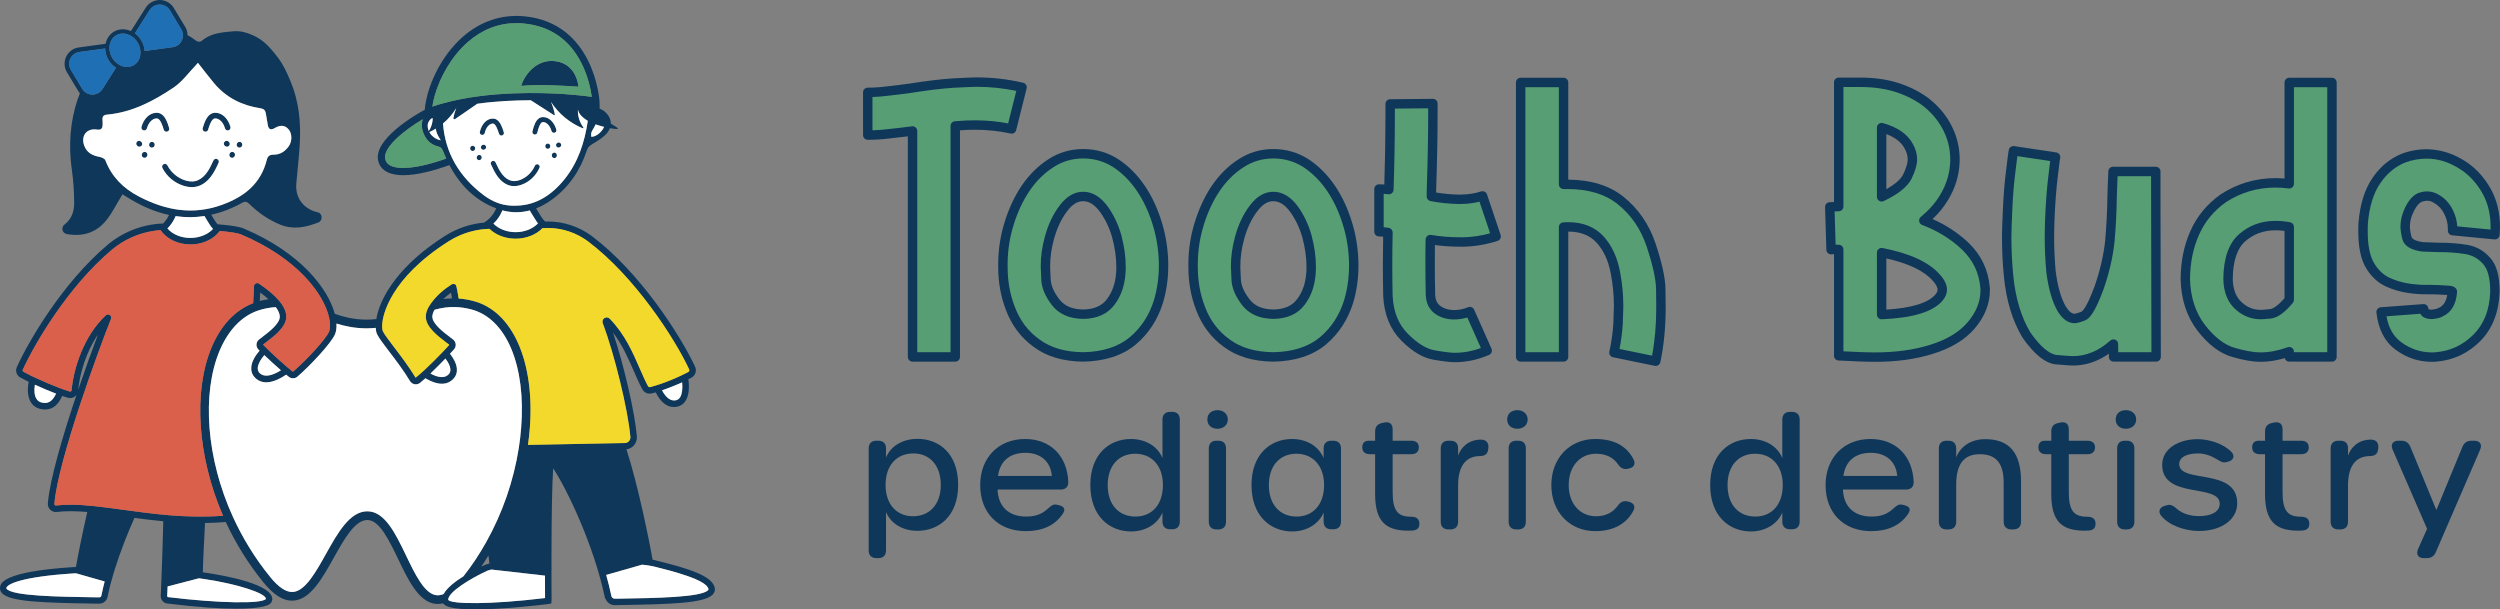 <?xml version="1.0" encoding="UTF-8"?><svg id="Layer_2" xmlns="http://www.w3.org/2000/svg" viewBox="0 0 900 219.386"><rect x="0" y="0" width="900" height="219.386" fill="#808080" stroke="none"/><g id="Components"><g id="_6cb29b1e-c433-447c-aed4-9791fbfc00b5_1"><path d="M343.894,128.494h-15.382V47.153c-3.023.403-5.843.739-8.53,1.008-2.687.336-5.24.47-7.59.47v-15.382c2.149,0,4.5-.134,7.12-.47,2.552-.269,5.239-.605,8.127-1.008,6.315-1.008,11.553-1.612,15.718-1.881,4.097-.202,6.851-.336,8.261-.336,5.441,0,10.881.605,16.322,1.881l-3.761,14.979c-4.231-.94-8.664-1.411-13.299-1.411-2.284,0-4.635.134-6.986.336v83.155Z" style="fill:#579e74; stroke-width:0px;"/><path d="M343.894,130.19h-15.382c-.936,0-1.695-.759-1.695-1.695V49.084c-2.382.303-4.577.555-6.666.764-2.523.316-5.148.479-7.759.479-.936,0-1.695-.759-1.695-1.695v-15.382c0-.936.759-1.695,1.695-1.695,2.25,0,4.508-.149,6.904-.456,2.503-.264,5.143-.591,8.108-1.005,6.071-.969,11.412-1.608,15.843-1.893,4.014-.198,6.896-.339,8.371-.339,5.641,0,11.262.648,16.709,1.925.442.104.824.381,1.06.768.236.388.307.854.196,1.295l-3.761,14.979c-.223.89-1.112,1.442-2.011,1.242-4.091-.909-8.442-1.37-12.931-1.37-1.602,0-3.344.068-5.29.207v81.588c0,.936-.759,1.695-1.695,1.695ZM330.207,126.799h11.992V45.34c0-.88.674-1.614,1.55-1.689,2.685-.23,5.017-.342,7.13-.342,4.152,0,8.197.375,12.051,1.116l2.941-11.711c-4.665-.972-9.451-1.464-14.252-1.464-1.392,0-4.238.14-8.178.334-4.3.278-9.535.904-15.534,1.861-3.036.424-5.713.756-8.217,1.02-1.913.246-3.766.396-5.602.453v11.993c1.908-.054,3.813-.199,5.685-.433,2.642-.265,5.414-.592,8.517-1.006.483-.064.974.083,1.341.405.367.322.579.787.579,1.276v79.646Z" style="fill:#0f375a; stroke-width:0px;"/><path d="M373.135,123.524c-4.366-3.157-7.456-7.321-9.404-12.493-1.814-4.702-2.687-9.672-2.687-14.979v-1.478c.067-4.836.806-9.538,2.216-14.038,1.411-4.635,3.359-8.866,5.911-12.695,2.553-3.761,5.575-6.784,9.135-9.068,3.493-2.284,7.389-3.426,11.62-3.426,4.299,0,8.195,1.142,11.687,3.358,3.493,2.284,6.515,5.306,9.068,9.068,2.552,3.761,4.5,7.993,5.911,12.628,1.41,4.5,2.149,9.202,2.283,14.038v1.343c0,4.366-.604,8.598-1.813,12.695-1.813,5.844-4.904,10.546-9.269,14.24-4.433,3.694-10.412,5.642-17.867,5.777-6.918-.067-12.493-1.746-16.792-4.971ZM399.869,108.68c2.149-2.821,3.358-6.314,3.627-10.478.067-.739.067-1.545.067-2.351,0-3.426-.537-6.986-1.544-10.814-1.075-3.761-2.687-7.12-4.836-10.008-2.217-2.888-4.635-4.299-7.254-4.299s-4.971,1.411-7.12,4.299c-2.216,2.888-3.896,6.448-5.038,10.68-.94,3.426-1.41,6.784-1.41,10.21,0,.739.067,2.351.202,4.836.134,2.485,1.276,5.172,3.425,7.993,2.149,2.821,5.441,4.299,9.941,4.366,4.5-.067,7.792-1.545,9.941-4.433Z" style="fill:#579e74; stroke-width:0px;"/><path d="M389.958,130.189c-7.243-.07-13.226-1.853-17.828-5.3-4.553-3.296-7.912-7.757-9.985-13.261-1.879-4.872-2.796-9.971-2.796-15.576v-1.478c.069-5.023.841-9.909,2.294-14.545,1.467-4.819,3.527-9.24,6.118-13.128,2.696-3.972,5.934-7.183,9.63-9.555,3.744-2.448,7.966-3.694,12.536-3.694s8.808,1.219,12.596,3.623c3.683,2.408,6.895,5.616,9.562,9.547,2.584,3.808,4.646,8.211,6.13,13.086,1.422,4.537,2.216,9.415,2.356,14.485l.001,1.39c0,4.509-.633,8.942-1.883,13.175-1.889,6.091-5.184,11.148-9.8,15.054-4.754,3.961-11.119,6.037-18.932,6.177ZM389.928,57.043c-3.899,0-7.497,1.059-10.693,3.149-3.368,2.161-6.197,4.971-8.66,8.601-2.4,3.6-4.317,7.721-5.691,12.236-1.359,4.337-2.078,8.897-2.143,13.568v1.454c0,5.181.842,9.88,2.573,14.368,1.867,4.956,4.748,8.789,8.816,11.73.008.006.016.011.024.017,4.014,3.01,9.327,4.569,15.791,4.631,6.973-.126,12.63-1.938,16.765-5.383,4.163-3.523,7.023-7.922,8.736-13.44,1.151-3.899,1.737-8.008,1.737-12.192v-1.343c-.131-4.711-.873-9.279-2.205-13.531-1.389-4.562-3.304-8.657-5.696-12.183-2.414-3.558-5.306-6.451-8.593-8.601-3.216-2.041-6.843-3.082-10.76-3.082ZM389.953,114.808c-5.037-.074-8.827-1.768-11.315-5.033-2.348-3.082-3.617-6.087-3.77-8.93-.137-2.53-.204-4.142-.204-4.927,0-3.564.481-7.051,1.471-10.658,1.193-4.42,2.986-8.211,5.328-11.263,2.445-3.286,5.298-4.962,8.465-4.962,3.179,0,6.072,1.669,8.599,4.962,2.267,3.046,3.985,6.597,5.121,10.575,1.087,4.128,1.61,7.806,1.61,11.28,0,.83,0,1.688-.074,2.504-.286,4.437-1.619,8.268-3.961,11.345-2.471,3.315-6.263,5.033-11.269,5.108ZM389.928,72.424c-2.066,0-3.949,1.183-5.76,3.616-2.085,2.718-3.683,6.113-4.761,10.109-.91,3.318-1.352,6.511-1.352,9.768,0,.49.035,1.712.199,4.744.116,2.152,1.153,4.526,3.081,7.058,1.852,2.43,4.67,3.639,8.618,3.699,3.906-.059,6.721-1.286,8.556-3.75.004-.005.007-.01.011-.015,1.933-2.538,3.038-5.754,3.284-9.56.063-.706.063-1.452.063-2.242,0-3.179-.487-6.575-1.489-10.383-1.014-3.548-2.55-6.731-4.556-9.427-1.863-2.427-3.796-3.616-5.894-3.616Z" style="fill:#0f375a; stroke-width:0px;"/><path d="M441.602,123.524c-4.366-3.157-7.456-7.321-9.404-12.493-1.814-4.702-2.687-9.672-2.687-14.979v-1.478c.067-4.836.806-9.538,2.216-14.038,1.411-4.635,3.359-8.866,5.911-12.695,2.553-3.761,5.575-6.784,9.135-9.068,3.493-2.284,7.389-3.426,11.62-3.426,4.299,0,8.195,1.142,11.687,3.358,3.493,2.284,6.515,5.306,9.068,9.068,2.552,3.761,4.5,7.993,5.911,12.628,1.41,4.5,2.149,9.202,2.283,14.038v1.343c0,4.366-.604,8.598-1.813,12.695-1.813,5.844-4.904,10.546-9.269,14.24-4.433,3.694-10.412,5.642-17.867,5.777-6.918-.067-12.493-1.746-16.792-4.971ZM468.335,108.68c2.149-2.821,3.358-6.314,3.627-10.478.067-.739.067-1.545.067-2.351,0-3.426-.537-6.986-1.544-10.814-1.075-3.761-2.687-7.12-4.836-10.008-2.217-2.888-4.635-4.299-7.254-4.299s-4.971,1.411-7.12,4.299c-2.216,2.888-3.896,6.448-5.038,10.68-.94,3.426-1.41,6.784-1.41,10.21,0,.739.067,2.351.202,4.836.134,2.485,1.276,5.172,3.425,7.993,2.149,2.821,5.441,4.299,9.941,4.366,4.5-.067,7.792-1.545,9.941-4.433Z" style="fill:#579e74; stroke-width:0px;"/><path d="M458.425,130.189c-7.243-.07-13.226-1.853-17.828-5.3-4.553-3.296-7.912-7.757-9.985-13.261-1.879-4.872-2.796-9.971-2.796-15.576v-1.478c.069-5.023.841-9.909,2.294-14.545,1.467-4.819,3.527-9.24,6.118-13.128,2.696-3.972,5.934-7.183,9.63-9.555,3.744-2.448,7.966-3.694,12.536-3.694s8.808,1.219,12.596,3.623c3.683,2.408,6.895,5.616,9.562,9.547,2.584,3.808,4.646,8.211,6.13,13.086,1.422,4.537,2.216,9.415,2.356,14.485l.001,1.39c0,4.509-.633,8.942-1.883,13.175-1.889,6.091-5.184,11.148-9.8,15.054-4.754,3.961-11.119,6.037-18.932,6.177ZM458.394,57.043c-3.899,0-7.497,1.059-10.693,3.149-3.368,2.161-6.197,4.971-8.66,8.601-2.4,3.6-4.317,7.721-5.691,12.236-1.359,4.337-2.078,8.897-2.143,13.568v1.454c0,5.181.842,9.88,2.573,14.368,1.867,4.956,4.748,8.789,8.816,11.73.008.006.016.011.024.017,4.014,3.01,9.327,4.569,15.791,4.631,6.973-.126,12.63-1.938,16.765-5.383,4.163-3.523,7.023-7.922,8.736-13.44,1.151-3.899,1.737-8.008,1.737-12.192v-1.343c-.131-4.711-.873-9.279-2.205-13.531-1.389-4.562-3.304-8.657-5.696-12.183-2.414-3.558-5.306-6.451-8.593-8.601-3.216-2.041-6.843-3.082-10.76-3.082ZM458.42,114.808c-5.037-.074-8.827-1.768-11.315-5.033-2.348-3.082-3.617-6.087-3.77-8.93-.137-2.53-.204-4.142-.204-4.927,0-3.564.481-7.051,1.471-10.658,1.193-4.42,2.986-8.211,5.328-11.263,2.445-3.286,5.298-4.962,8.465-4.962,3.179,0,6.072,1.669,8.599,4.962,2.267,3.046,3.985,6.597,5.121,10.575,1.087,4.128,1.61,7.806,1.61,11.28,0,.83,0,1.688-.074,2.504-.286,4.437-1.619,8.268-3.961,11.345-2.471,3.315-6.263,5.033-11.269,5.108ZM458.394,72.424c-2.066,0-3.949,1.183-5.76,3.616-2.085,2.718-3.683,6.113-4.761,10.109-.91,3.318-1.352,6.511-1.352,9.768,0,.49.035,1.712.199,4.744.116,2.152,1.153,4.526,3.081,7.058,1.852,2.43,4.67,3.639,8.618,3.699,3.906-.059,6.721-1.286,8.556-3.75.004-.005.007-.01.011-.015,1.933-2.538,3.038-5.754,3.284-9.56.063-.706.063-1.452.063-2.242,0-3.179-.487-6.575-1.489-10.383-1.014-3.548-2.55-6.731-4.556-9.427-1.863-2.427-3.796-3.616-5.894-3.616Z" style="fill:#0f375a; stroke-width:0px;"/><path d="M515.846,40.302c0,9.135-.202,18.673-.537,28.681v1.746c3.157.605,6.381.94,9.537,1.008h.874c2.821,0,5.508-.403,7.993-1.209l4.904,14.576c-3.963,1.276-7.993,1.948-11.956,2.015h-.806c-3.761,0-7.389-.269-10.949-.873-.067,3.023-.067,6.045-.067,8.933,0,3.829.067,7.523.134,11.083.134,2.351,1.007,4.097,2.552,5.239,1.545,1.142,3.426,1.746,5.575,1.814h.336c2.015,0,3.896-.403,5.709-1.142l6.247,14.038c-3.896,1.679-7.792,2.485-11.754,2.485-1.411,0-3.829-.269-7.254-.873-3.426-.537-6.986-2.687-10.68-6.381-3.695-3.694-5.709-8.598-6.045-14.777-.068-3.627-.134-7.321-.134-11.15s.067-7.792.134-11.822c-1.142-.202-2.217-.269-3.224-.269v-15.382c1.142,0,2.35.067,3.56.202.336-9.807.47-19.009.47-27.606v-3.224l15.382-.134v3.023Z" style="fill:#579e74; stroke-width:0px;"/><path d="M523.637,130.391c-1.606,0-4.216-.311-7.549-.899-3.712-.582-7.621-2.889-11.584-6.852-3.982-3.982-6.183-9.326-6.539-15.884-.065-3.45-.137-7.292-.137-11.242,0-3.368.051-6.772.11-10.335-.485-.04-.984-.06-1.504-.06-.936,0-1.695-.759-1.695-1.695v-15.382c0-.936.759-1.695,1.695-1.695.633,0,1.276.019,1.925.057.272-8.521.41-17.18.41-25.767v-3.224c0-.93.75-1.687,1.68-1.695l15.382-.134c.431-.012.887.173,1.208.491s.502.752.502,1.204v3.023c0,8.532-.176,17.932-.538,28.738v.27c2.602.43,5.246.676,7.879.732l.837-0c2.653,0,5.165-.379,7.47-1.126.883-.289,1.834.192,2.13,1.072l4.904,14.576c.144.43.111.899-.094,1.304-.204.405-.562.711-.994.85-4.101,1.321-8.288,2.026-12.447,2.096l-.835 0c-3.278,0-6.336-.197-9.289-.6-.032,2.353-.032,4.689-.032,6.965,0,3.685.06,7.185.134,11.051.102,1.757.712,3.056,1.864,3.908,1.255.927,2.81,1.426,4.622,1.482l.282-.001c1.732,0,3.39-.333,5.069-1.016.847-.345,1.817.044,2.188.881l6.247,14.038c.184.414.195.884.03,1.306-.165.422-.492.76-.908.94-4.096,1.766-8.161,2.624-12.425,2.624ZM498.129,81.793c.622.049,1.227.125,1.823.231.821.145,1.415.864,1.401,1.698-.07,4.153-.134,8.003-.134,11.793,0,3.918.071,7.744.134,11.118.312,5.718,2.127,10.189,5.548,13.61,3.445,3.444,6.723,5.431,9.745,5.905,4.209.742,6.185.853,6.991.853,3.243,0,6.364-.561,9.489-1.71l-4.893-10.996c-1.574.48-3.157.715-4.798.715h-.336c-2.567-.079-4.764-.801-6.582-2.146-1.986-1.467-3.075-3.656-3.238-6.506-.076-3.948-.137-7.465-.137-11.18,0-2.915,0-5.93.068-8.971.011-.493.235-.956.615-1.27.38-.314.88-.446,1.363-.364,3.365.572,6.855.849,10.665.849h.806c3.247-.055,6.539-.539,9.79-1.44l-3.828-11.379c-2.182.55-4.496.828-6.902.828h-.874c-3.323-.07-6.627-.419-9.856-1.038-.798-.153-1.376-.852-1.376-1.665v-1.746c.362-10.824.537-20.187.537-28.681v-1.312l-11.992.105v1.544c0,9.225-.159,18.532-.47,27.664-.016.472-.229.915-.586,1.224-.357.308-.824.453-1.296.403-.562-.062-1.123-.11-1.678-.142v12.006Z" style="fill:#0f375a; stroke-width:0px;"/><path d="M547.438,29.689h15.449v36.674h1.343c7.993,0,14.374,1.948,19.143,5.777,5.105,4.097,8.799,9.404,11.016,16.053,2.217,6.65,3.426,11.956,3.493,15.919.068,3.963.068,6.179.068,6.65,0,6.851-.605,13.299-1.881,19.277l-15.046-3.09c.806-3.694,1.276-7.187,1.478-10.344.134-3.157.202-5.239.202-6.381,0-4.097-.404-8.06-1.142-12.023-.94-5.038-2.821-9.001-5.575-12.023-2.822-3.023-6.65-4.5-11.419-4.5-.537,0-1.075,0-1.679.067v46.749h-15.449V29.689Z" style="fill:#579e74; stroke-width:0px;"/><path d="M596.069,131.735c-.113,0-.227-.011-.343-.035l-15.046-3.09c-.444-.091-.833-.356-1.08-.736-.247-.38-.332-.843-.235-1.286.748-3.428,1.233-6.824,1.442-10.091.134-3.176.198-5.181.198-6.273,0-3.861-.364-7.692-1.114-11.713-.873-4.677-2.561-8.338-5.161-11.192-2.472-2.647-5.796-3.943-10.15-3.947v45.121c0,.936-.759,1.695-1.695,1.695h-15.449c-.936,0-1.695-.759-1.695-1.695V29.689c0-.936.759-1.695,1.695-1.695h15.449c.936,0,1.695.759,1.695,1.695v34.98c8.164.058,14.841,2.126,19.852,6.149,5.391,4.327,9.281,9.992,11.563,16.839,2.341,7.021,3.511,12.394,3.579,16.427.068,3.98.068,6.206.068,6.678,0,7.063-.645,13.668-1.918,19.631-.169.796-.873,1.342-1.656,1.342ZM583.025,125.63l11.717,2.406c1.003-5.295,1.511-11.097,1.511-17.274,0-.468,0-2.675-.068-6.621-.062-3.682-1.176-8.723-3.406-15.412-2.102-6.307-5.526-11.301-10.468-15.268-4.466-3.586-10.549-5.403-18.081-5.403h-1.343c-.936,0-1.695-.759-1.695-1.695V31.384h-12.058v95.415h12.058v-45.054c0-.864.65-1.589,1.508-1.685.698-.077,1.292-.077,1.867-.077,5.278,0,9.537,1.695,12.658,5.039,3.009,3.303,5.024,7.627,6.003,12.869.787,4.228,1.171,8.263,1.171,12.334,0,1.141-.065,3.192-.203,6.453-.187,2.931-.579,5.928-1.169,8.953Z" style="fill:#0f375a; stroke-width:0px;"/><path d="M661.939,89.805h-1.007c-.605,0-1.142,0-1.747.067l-.47-15.382,3.224-.134V29.622h7.724c5.105,0,9.672.672,13.702,2.015,3.963,1.343,7.456,3.157,10.345,5.441,2.888,2.351,5.105,4.971,6.784,7.926,2.216,3.896,3.291,7.993,3.291,12.292v.739c-.134,4.567-1.41,8.933-3.895,13.031-1.814,3.023-4.232,5.777-7.322,8.329,5.843,2.217,10.815,5.306,14.978,9.269,4.165,4.03,6.516,8.866,7.053,14.576.068.403.068.806.068,1.209,0,4.635-1.747,8.866-5.172,12.829-3.224,3.694-7.859,6.515-13.904,8.396-6.113,1.948-12.964,2.888-20.688,2.888-1.814,0-3.695-.067-5.642-.134l-7.322-.336v-38.286ZM677.387,70.864c4.971-2.351,8.06-4.836,9.269-7.321,1.209-2.485,1.813-4.567,1.813-6.112,0-1.679-.47-3.291-1.343-4.836-1.679-3.09-4.903-5.306-9.739-6.65v24.92ZM677.387,113.247c10.814-.47,17.666-2.552,20.688-6.179.739-.873,1.141-1.814,1.141-2.754,0-.269,0-.537-.067-.806-.269-1.142-.94-2.351-2.083-3.56-3.56-4.097-10.075-7.12-19.68-9.001v22.3Z" style="fill:#579e74; stroke-width:0px;"/><path d="M674.903,130.257c-1.771,0-3.604-.063-5.5-.128l-.2-.007-7.341-.337c-.905-.042-1.618-.787-1.618-1.693v-36.587c-.286.006-.569.019-.872.053-.474.052-.941-.095-1.298-.405-.357-.31-.569-.756-.584-1.228l-.47-15.382c-.028-.929.696-1.707,1.624-1.746l1.599-.067V29.622c0-.936.759-1.695,1.695-1.695h7.724c5.263,0,10.054.707,14.238,2.102,4.215,1.428,7.865,3.352,10.86,5.719,3.041,2.475,5.391,5.223,7.207,8.418,2.33,4.096,3.512,8.514,3.512,13.129v.739c-.144,4.953-1.537,9.617-4.141,13.91-1.49,2.483-3.338,4.765-5.608,6.916,4.931,2.181,9.289,5.058,12.984,8.575,4.457,4.312,7,9.572,7.573,15.645.075.421.075.924.075,1.368,0,4.96-1.879,9.65-5.585,13.938-3.45,3.953-8.388,6.948-14.682,8.906-6.257,1.994-13.193,2.965-21.192,2.965ZM663.634,126.472l5.885.268c1.857.064,3.651.127,5.383.127,7.644,0,14.243-.919,20.173-2.808,5.697-1.773,10.114-4.428,13.141-7.895,3.198-3.7,4.754-7.534,4.754-11.715,0-.357,0-.665-.044-.929-.517-5.44-2.657-9.861-6.56-13.637-3.985-3.792-8.833-6.79-14.401-8.902-.564-.214-.972-.713-1.071-1.308-.099-.596.127-1.199.593-1.583,2.95-2.437,5.222-5.019,6.948-7.894,2.3-3.793,3.528-7.898,3.654-12.208l-.001-.69c0-4.02-1.033-7.874-3.069-11.454-1.604-2.824-3.691-5.26-6.381-7.45-2.67-2.111-5.98-3.849-9.819-5.15-3.83-1.277-8.259-1.925-13.158-1.925h-6.029v43.039c0,.909-.717,1.656-1.625,1.694l-1.549.064.366,11.995h1.112c.936,0,1.695.759,1.695,1.695v36.667ZM677.387,114.942c-.436,0-.857-.168-1.172-.471-.334-.32-.523-.762-.523-1.224v-22.3c0-.507.227-.987.618-1.309.392-.322.91-.451,1.403-.355,9.863,1.931,16.805,5.145,20.634,9.553,1.261,1.332,2.103,2.791,2.454,4.283.112.45.112.863.112,1.194,0,1.326-.534,2.657-1.543,3.849-3.386,4.064-10.555,6.284-21.908,6.778-.025.001-.05.001-.074.001ZM679.083,93.034v18.426c9.193-.576,15.14-2.416,17.691-5.477.346-.409.749-1.021.749-1.669,0-.147,0-.33-.016-.397-.215-.911-.79-1.874-1.67-2.805-3.114-3.583-8.731-6.282-16.752-8.078ZM677.387,72.559c-.316,0-.631-.088-.907-.263-.49-.311-.788-.851-.788-1.432v-24.92c0-.53.247-1.029.67-1.35.422-.321.97-.425,1.479-.284,5.247,1.458,8.873,3.972,10.775,7.474,1.023,1.809,1.549,3.717,1.549,5.645,0,1.842-.667,4.148-1.984,6.854-1.405,2.887-4.793,5.617-10.069,8.112-.23.109-.478.163-.725.163ZM679.083,48.276v19.815c3.877-2.164,5.436-4.029,6.049-5.29,1.059-2.177,1.643-4.084,1.643-5.371,0-1.355-.367-2.664-1.124-4.002-1.224-2.252-3.381-3.945-6.568-5.152Z" style="fill:#0f375a; stroke-width:0px;"/><path d="M760.833,123.86c-4.501,4.03-9.404,6.045-14.575,6.045-.605,0-2.553-.134-5.844-.403-3.291-.269-6.919-3.224-10.881-8.866-3.493-5.777-5.642-12.896-6.448-21.36-.47-4.702-.672-9.404-.672-14.105,0-2.149.134-5.508.336-10.008.202-4.5.537-9.068,1.142-13.702.537-4.635.874-6.986.94-7.187l15.18,2.284c-.068.202-.403,2.418-.874,6.65-.537,4.232-.94,9.471-1.208,15.717-.068,2.217-.135,4.366-.135,6.515,0,4.097.202,8.127.537,12.158.739,5.844,2.016,10.344,3.829,13.501,1.411,2.351,2.955,3.56,4.702,3.56.537,0,1.545-.269,3.09-.873,1.544-.605,3.493-4.097,5.843-10.546,1.948-5.709,3.224-11.217,3.761-16.523.47-5.306.739-10.613.806-15.986.068-2.888.202-5.911.336-9.001h15.382v8.463l.134,58.302h-15.315l-.067-4.635Z" style="fill:#579e74; stroke-width:0px;"/><path d="M746.258,131.6c-.419,0-1.496-.042-5.982-.409-3.856-.315-7.824-3.449-12.131-9.582-3.673-6.066-5.921-13.494-6.748-22.173-.457-4.572-.679-9.241-.679-14.266,0-2.124.124-5.306.337-10.084.23-5.124.608-9.653,1.155-13.846.294-2.539.822-6.926,1.012-7.501.259-.784,1.043-1.266,1.861-1.143l15.18,2.284c.495.075.932.364,1.193.792.262.427.321.948.161,1.423-.029.165-.34,2.195-.796,6.298-.531,4.186-.933,9.427-1.199,15.603l-.006.174c-.065,2.13-.128,4.199-.128,6.268,0,3.79.174,7.721.532,12.017.699,5.52,1.917,9.85,3.609,12.797,1.073,1.788,2.167,2.709,3.232,2.709.022-0.0.575-.014,2.472-.757.167-.07,1.73-.938,4.868-9.547,1.917-5.619,3.155-11.052,3.668-16.114.463-5.221.732-10.556.797-15.836.065-2.785.191-5.676.319-8.63l.018-.424c.04-.907.786-1.622,1.694-1.622h15.382c.936,0,1.695.759,1.695,1.695v8.463l.134,58.298c.001.45-.177.882-.495,1.201-.318.319-.75.498-1.2.498h-15.315c-.927,0-1.682-.744-1.695-1.671l-.017-1.184c-4.036,2.833-8.372,4.265-12.93,4.265ZM726.245,56.2c-.147,1.106-.374,2.891-.671,5.455-.537,4.121-.907,8.556-1.132,13.583-.212,4.729-.334,7.871-.334,9.932,0,4.912.217,9.47.663,13.937.779,8.176,2.869,15.121,6.212,20.651,3.526,5.014,6.857,7.832,9.569,8.054,4.023.328,5.324.397,5.706.397,4.761,0,9.285-1.889,13.444-5.613.495-.443,1.205-.556,1.811-.29.608.267,1.005.864,1.015,1.528l.043,2.964h11.945l-.13-63.375h-12.063c-.109,2.514-.21,4.975-.265,7.345-.066,5.347-.34,10.769-.812,16.096-.541,5.339-1.834,11.026-3.846,16.921-3.337,9.155-5.324,10.988-6.83,11.577-2.267.887-3.201.99-3.707.99-2.339,0-4.41-1.474-6.155-4.383-1.934-3.366-3.293-8.121-4.057-14.161-.373-4.463-.551-8.486-.551-12.37,0-2.112.063-4.181.13-6.371l.006-.196c.271-6.291.681-11.627,1.221-15.88.045-.411.345-3.08.612-5.014l-11.822-1.779Z" style="fill:#0f375a; stroke-width:0px;"/><path d="M813.717,128.561c-2.418,0-5.642-.537-9.605-1.679-4.03-1.142-7.927-4.03-11.62-8.799-3.694-4.769-5.642-10.68-5.777-17.8.067-5.911,1.141-11.351,3.358-16.389,2.217-5.038,5.642-9.202,10.277-12.493,5.642-3.694,11.889-5.575,18.807-5.575,1.612,0,3.291.134,4.97.336V29.689h15.382v98.805h-15.382v-1.881c-3.56,1.276-6.986,1.948-10.411,1.948ZM819.091,81.208c-4.5,0-8.463,1.411-11.822,4.299-3.358,2.888-5.105,7.859-5.172,14.844.068,4.366,1.411,7.724,4.03,9.941,2.217,1.948,4.836,2.955,7.725,2.955.403,0,1.545-.067,3.493-.269,1.881-.202,4.165-1.881,6.784-5.038v-26.263c-1.813-.336-3.493-.47-5.037-.47Z" style="fill:#579e74; stroke-width:0px;"/><path d="M813.717,130.257c-2.665,0-6.055-.587-10.074-1.746-4.434-1.256-8.639-4.416-12.492-9.39-3.929-5.072-5.991-11.399-6.131-18.806.071-6.333,1.217-11.911,3.502-17.104,2.332-5.299,5.981-9.738,10.847-13.193,5.983-3.919,12.623-5.888,19.789-5.888,1.011,0,2.093.05,3.275.151V29.689c0-.936.759-1.695,1.695-1.695h15.382c.936,0,1.695.759,1.695,1.695v98.805c0,.936-.759,1.695-1.695,1.695h-15.382c-.785,0-1.445-.533-1.638-1.258-3.024.89-5.913,1.325-8.772,1.325ZM819.158,67.521c-6.494,0-12.51,1.783-17.879,5.298-4.306,3.059-7.572,7.027-9.654,11.758-2.098,4.766-3.15,9.91-3.215,15.726.125,6.61,1.95,12.26,5.422,16.742,3.399,4.389,7.013,7.15,10.742,8.206,3.669,1.057,6.829,1.615,9.143,1.615,3.151,0,6.369-.605,9.839-1.848.52-.186,1.095-.108,1.548.209.451.318.719.835.719,1.386v.185h11.992V31.384h-11.992v34.777c0,.485-.207.946-.57,1.268-.362.322-.843.473-1.327.415-1.815-.218-3.375-.324-4.768-.324ZM813.851,114.942c-3.271,0-6.33-1.168-8.844-3.377-2.973-2.515-4.53-6.287-4.607-11.188.072-7.508,2.011-12.93,5.762-16.156,3.633-3.124,7.982-4.709,12.927-4.709,1.761,0,3.56.168,5.346.499.804.149,1.387.85,1.387,1.667v26.263c0,.395-.138.778-.391,1.083-2.937,3.54-5.524,5.385-7.907,5.641-1.984.205-3.198.278-3.673.278ZM819.091,82.903c-4.11,0-7.715,1.308-10.716,3.889-2.978,2.561-4.52,7.129-4.582,13.575.06,3.837,1.214,6.755,3.43,8.631,1.937,1.702,4.16,2.554,6.629,2.554.301,0,1.337-.055,3.319-.26.77-.083,2.464-.719,5.263-3.971v-24.196c-1.122-.147-2.241-.222-3.342-.222Z" style="fill:#0f375a; stroke-width:0px;"/><path d="M882.923,82.215c0-1.948-.47-3.963-1.478-5.978-1.008-2.015-2.418-3.56-4.299-4.635-1.075-.672-2.216-1.008-3.426-1.008-.873,0-1.746.202-2.687.537-1.612.806-2.955,2.552-4.097,5.306-.739,1.746-1.075,3.493-1.075,5.172,0,.94.202,2.284.604,3.963.404,1.746,2.284,2.821,5.575,3.291,1.814.067,3.695.134,5.642.202h.806c3.224,0,6.381.269,9.404.739,3.022.537,5.44,1.948,7.389,4.232,1.948,2.217,2.888,5.844,2.888,10.814v.336c-.269,6.851-2.418,12.292-6.448,16.389-4.097,4.097-9,6.448-14.777,6.918-.47.067-1.007.067-1.477.067-4.366,0-8.396-1.343-11.957-3.963-3.626-2.62-5.709-6.717-6.313-12.292l15.315-1.142c.134.94.537,1.545,1.276,1.746.47.202.94.269,1.478.269.336,0,.873-.067,1.545-.202.604-.067,1.208-.269,1.813-.605,2.552-1.142,3.963-3.56,4.231-7.389-.067-.202-.604-.403-1.612-.47-1.007-.067-2.216-.134-3.626-.202-1.411-.067-2.754-.067-4.03-.067-1.277,0-2.149,0-2.62-.067-3.896-.202-7.456-.94-10.613-2.284-3.224-1.276-5.71-3.627-7.523-6.986-1.411-2.754-2.149-6.582-2.149-11.486,0-1.008,0-2.082.068-3.157.537-6.381,2.149-11.553,4.836-15.382,2.619-3.829,5.911-6.448,9.739-7.993,2.754-1.008,5.508-1.478,8.262-1.478,4.097,0,8.06,1.142,11.955,3.426,4.098,2.351,7.322,5.777,9.74,10.143,2.015,3.694,3.023,7.926,3.023,12.762,0,.873-.068,1.814-.135,2.754l-15.247-1.478v-.806Z" style="fill:#579e74; stroke-width:0px;"/><path d="M875.467,130.257c-4.729,0-9.09-1.444-12.961-4.293-3.98-2.875-6.337-7.411-6.994-13.475-.05-.457.088-.914.382-1.267.294-.353.719-.572,1.177-.606l15.315-1.142c.893-.068,1.679.569,1.804,1.452.043.305.112.402.112.403.043.012.063.008.086.008.017,0,.036.002.068.016.217.093.452.132.81.132.062,0,.409-.008,1.213-.169.048-.009.096-.017.144-.022.377-.042.773-.177,1.178-.402.043-.024.087-.045.131-.065,1.103-.494,2.554-1.509,3.078-4.628-.974-.064-2.132-.128-3.473-.192-1.383-.065-2.691-.051-3.95-.065-1.35,0-2.189,0-2.776-.073-4.135-.221-7.876-1.033-11.121-2.413-3.507-1.387-6.33-3.997-8.351-7.74-1.567-3.058-2.353-7.182-2.353-12.291,0-1.001,0-2.135.071-3.263.567-6.741,2.296-12.196,5.14-16.249,2.728-3.988,6.262-6.884,10.492-8.591,7.161-2.622,14.72-2.041,21.709,2.057,4.268,2.449,7.76,6.079,10.365,10.784,2.149,3.939,3.236,8.505,3.236,13.583,0,.934-.071,1.921-.139,2.876-.033.456-.248.879-.597,1.173s-.797.435-1.257.392l-15.247-1.478c-.869-.084-1.532-.815-1.532-1.687v-.806c0-1.741-.437-3.497-1.299-5.22-.872-1.744-2.058-3.026-3.624-3.921-1.428-.889-2.592-1.079-4.598-.382-1.18.633-2.257,2.111-3.205,4.396-.629,1.486-.945,3.004-.945,4.523,0,.566.097,1.645.557,3.568.289,1.247,2.64,1.782,4.08,1.995l5.548.198.748-.001c3.175,0,6.427.256,9.665.759,3.436.611,6.177,2.181,8.417,4.806,2.211,2.515,3.294,6.418,3.294,11.914v.336c-.285,7.297-2.618,13.189-6.935,17.578-4.43,4.431-9.759,6.924-15.848,7.419-.486.073-1.112.073-1.614.073ZM859.13,113.863c.758,4.231,2.525,7.304,5.373,9.362,3.288,2.42,6.973,3.642,10.964,3.642.416,0,.886,0,1.237-.05,5.442-.446,9.928-2.549,13.818-6.439,3.75-3.812,5.7-8.806,5.954-15.257l-.001-.269c0-4.571-.83-7.833-2.466-9.695-1.726-2.022-3.818-3.22-6.413-3.682-3.029-.471-6.105-.713-9.107-.713h-.806l-5.705-.203c-.06-.002-.119-.007-.177-.016-4.067-.581-6.418-2.124-6.988-4.588-.429-1.789-.647-3.255-.647-4.345,0-1.975.407-3.938,1.209-5.833,1.304-3.147,2.909-5.166,4.899-6.162.061-.031.124-.058.188-.08,1.216-.434,2.251-.636,3.257-.636,1.526,0,2.981.426,4.324,1.265,2.078,1.186,3.752,2.986,4.917,5.314.981,1.961,1.53,3.977,1.638,6.002l11.989,1.162c.013-.308.021-.607.021-.897,0-4.567-.921-8.476-2.816-11.95-2.296-4.146-5.358-7.34-9.095-9.484-3.678-2.156-7.308-3.201-11.112-3.201-2.603,0-5.187.462-7.679,1.375-3.547,1.432-6.567,3.915-8.923,7.358-2.506,3.572-4.032,8.468-4.545,14.567-.062.986-.062,2.017-.062,3.015,0,4.566.66,8.17,1.963,10.713,1.637,3.031,3.814,5.064,6.638,6.182,2.936,1.249,6.312,1.972,10.076,2.167.051.003.102.008.152.015.351.05,1.292.05,2.38.05,1.308,0,2.66,0,4.11.069,1.423.068,2.643.136,3.659.204,1.127.075,2.676.326,3.108,1.628.07.21.097.431.082.652-.309,4.407-2.046,7.363-5.164,8.787-.754.409-1.53.666-2.307.763-.748.147-1.357.221-1.81.221-.775,0-1.429-.116-2.045-.364-.57-.179-1.367-.594-1.896-1.558l-12.194.909Z" style="fill:#0f375a; stroke-width:0px;"/><path d="M312.719,198.134v-36.687c0-1.787,1.005-2.792,2.792-2.792h.67c1.787,0,2.792,1.005,2.792,2.792v3.239c1.675-4.076,5.975-6.701,11.335-6.701,7.483,0,14.631,5.026,14.631,16.585,0,11.503-7.204,16.529-14.686,16.529-5.361,0-9.605-2.68-11.28-6.757v13.793c0,1.787-1.005,2.792-2.792,2.792h-.67c-1.787,0-2.792-1.005-2.792-2.792ZM338.685,174.569c0-7.036-3.965-11.335-9.884-11.335-5.975,0-9.996,4.244-9.996,11.335,0,7.036,4.021,11.28,9.884,11.28,5.975,0,9.996-4.3,9.996-11.28Z" style="fill:#0f375a; stroke-width:0px;"/><path d="M352.87,174.625c0-9.828,6.589-16.585,16.137-16.585,9.27,0,15.189,6.198,15.58,15.412.056,1.843-1.005,2.792-2.792,2.792h-22.671c.223,6.198,4.076,9.716,10.274,9.716,3.462,0,5.64-.893,7.65-2.68,1.229-1.061,2.011-1.955,3.574-1.564l.67.168c1.955.502,2.346,1.563,1.284,3.127-2.792,4.133-7.315,6.198-13.29,6.198-9.94,0-16.417-6.589-16.417-16.585ZM378.668,171.331c-.447-5.082-3.909-8.32-9.549-8.32-5.361,0-9.102,2.792-9.828,8.32h19.377Z" style="fill:#0f375a; stroke-width:0px;"/><path d="M392.518,174.625c0-11,6.7-16.585,14.63-16.585,5.026,0,9.549,2.457,11.335,6.869v-13.849c0-1.787,1.006-2.792,2.793-2.792h.67c1.787,0,2.792,1.005,2.792,2.792v36.688c0,1.787-1.005,2.792-2.792,2.792h-.67c-1.787,0-2.793-1.005-2.793-2.792v-3.239c-1.787,4.3-6.31,6.813-11.279,6.813-7.929,0-14.686-5.64-14.686-16.697ZM418.651,174.625c0-6.98-4.02-11.28-9.996-11.28-5.863,0-9.883,4.244-9.883,11.28,0,7.092,4.02,11.336,9.996,11.336,5.919,0,9.883-4.3,9.883-11.336Z" style="fill:#0f375a; stroke-width:0px;"/><path d="M434.643,151.004c0-2.122,1.564-3.35,3.685-3.35,1.955,0,3.685,1.229,3.685,3.35s-1.731,3.351-3.685,3.351c-2.122,0-3.685-1.229-3.685-3.351ZM435.17,187.804v-26.357c0-1.787.987-2.792,2.741-2.792h.713c1.754,0,2.741,1.005,2.741,2.792v26.357c0,1.787-.987,2.792-2.741,2.792h-.713c-1.754,0-2.741-1.005-2.741-2.792Z" style="fill:#0f375a; stroke-width:0px;"/><path d="M450.537,174.625c0-11,6.7-16.585,14.63-16.585,5.026,0,9.493,2.457,11.335,6.869v-3.462c0-1.787,1.006-2.792,2.793-2.792h.67c1.787,0,2.792,1.005,2.792,2.792v26.301c0,1.787-1.005,2.792-2.792,2.792h-.67c-1.787,0-2.793-1.005-2.793-2.792v-3.239c-1.787,4.3-6.31,6.813-11.279,6.813-7.929,0-14.686-5.64-14.686-16.697ZM476.671,174.625c0-6.98-4.076-11.28-9.996-11.28-5.863,0-9.883,4.244-9.883,11.28,0,7.092,4.02,11.336,9.996,11.336,5.863,0,9.883-4.3,9.883-11.336Z" style="fill:#0f375a; stroke-width:0px;"/><path d="M506.994,191.043c-8.209,0-11.95-3.406-11.95-13.178v-14.351h-1.842c-1.787,0-2.792-.893-2.792-2.457s.837-2.401,2.345-2.401h2.289v-3.351c0-1.675.838-2.68,2.457-3.015l.782-.167c1.955-.447,3.071.502,3.071,2.457v4.077h6.645c1.787,0,2.792.838,2.792,2.401s-1.005,2.457-2.792,2.457h-6.645v13.625c0,6.589,1.731,8.879,6.589,8.879,1.732,0,2.859.609,3.015,2.121.178,1.703-.57,2.68-2.346,2.848-.558.05-1.117.055-1.619.055l.001.001Z" style="fill:#0f375a; stroke-width:0px;"/><path d="M533.183,158.263c1.899,0,2.848,1.229,2.625,3.015l-.056.447c-.168,1.787-1.228,2.457-3.071,2.457-5.249.112-7.762,3.909-7.762,10.61v13.011c0,1.787-1.005,2.792-2.792,2.792h-.67c-1.787,0-2.792-1.005-2.792-2.792v-26.357c0-1.787,1.005-2.792,2.792-2.792h.67c1.787,0,2.792.949,2.792,2.68v2.68c1.007-2.848,3.575-5.75,8.264-5.75l.001-.001Z" style="fill:#0f375a; stroke-width:0px;"/><path d="M542.585,151.004c0-2.122,1.564-3.35,3.685-3.35,1.955,0,3.685,1.229,3.685,3.35s-1.731,3.351-3.685,3.351c-2.122,0-3.685-1.229-3.685-3.351ZM543.111,187.804v-26.357c0-1.787.987-2.792,2.741-2.792h.713c1.754,0,2.741,1.005,2.741,2.792v26.357c0,1.787-.987,2.792-2.741,2.792h-.713c-1.754,0-2.741-1.005-2.741-2.792Z" style="fill:#0f375a; stroke-width:0px;"/><path d="M558.479,174.625c0-9.66,6.589-16.585,15.803-16.585,6.701,0,11.224,2.457,13.736,7.203.95,1.787.168,3.071-1.563,3.406l-.447.112c-1.564.335-2.624-.279-3.574-1.675-1.787-2.513-4.411-3.741-7.873-3.741-5.808,0-9.828,4.579-9.828,11.28,0,6.645,4.02,11.224,9.828,11.224,3.351,0,5.975-1.284,7.762-3.685.95-1.396,1.955-1.954,3.518-1.675l.224.056c1.954.391,2.792,1.564,2.01,3.183-2.457,4.802-7.204,7.482-13.793,7.482-9.046,0-15.803-6.757-15.803-16.585Z" style="fill:#0f375a; stroke-width:0px;"/><path d="M615.661,174.625c0-11,6.7-16.585,14.63-16.585,5.026,0,9.549,2.457,11.335,6.869v-13.849c0-1.787,1.006-2.792,2.793-2.792h.67c1.787,0,2.792,1.005,2.792,2.792v36.688c0,1.787-1.005,2.792-2.792,2.792h-.67c-1.787,0-2.793-1.005-2.793-2.792v-3.239c-1.787,4.3-6.31,6.813-11.279,6.813-7.929,0-14.686-5.64-14.686-16.697ZM641.794,174.625c0-6.98-4.02-11.28-9.996-11.28-5.863,0-9.883,4.244-9.883,11.28,0,7.092,4.02,11.336,9.996,11.336,5.919,0,9.883-4.3,9.883-11.336Z" style="fill:#0f375a; stroke-width:0px;"/><path d="M657.208,174.625c0-9.828,6.589-16.585,16.137-16.585,9.27,0,15.189,6.198,15.58,15.412.056,1.843-1.005,2.792-2.792,2.792h-22.671c.223,6.198,4.076,9.716,10.274,9.716,3.462,0,5.64-.893,7.65-2.68,1.229-1.061,2.011-1.955,3.574-1.564l.67.168c1.955.502,2.346,1.563,1.284,3.127-2.792,4.133-7.315,6.198-13.29,6.198-9.94,0-16.417-6.589-16.417-16.585ZM683.006,171.331c-.447-5.082-3.909-8.32-9.549-8.32-5.361,0-9.102,2.792-9.828,8.32h19.377Z" style="fill:#0f375a; stroke-width:0px;"/><path d="M714.67,158.096c8.823,0,12.899,5.082,12.899,15.189v14.519c0,1.787-1.005,2.792-2.792,2.792h-.67c-1.787,0-2.792-1.005-2.792-2.792v-14.016c0-6.98-2.68-10.275-8.6-10.275-6.031,0-8.487,3.965-8.487,11.001v13.29c0,1.787-1.005,2.792-2.792,2.792h-.67c-1.787,0-2.792-1.005-2.792-2.792v-26.357c0-1.787,1.005-2.792,2.792-2.792h.67c1.787,0,2.792,1.005,2.792,2.792v3.176c1.453-3.704,5.079-6.527,10.441-6.527h.001Z" style="fill:#0f375a; stroke-width:0px;"/><path d="M750.409,191.043c-8.209,0-11.95-3.406-11.95-13.178v-14.351h-1.842c-1.787,0-2.792-.893-2.792-2.457s.837-2.401,2.345-2.401h2.289v-3.351c0-1.675.838-2.68,2.457-3.015l.782-.167c1.955-.447,3.071.502,3.071,2.457v4.077h6.645c1.787,0,2.792.838,2.792,2.401s-1.005,2.457-2.792,2.457h-6.645v13.625c0,6.589,1.731,8.879,6.589,8.879,1.732,0,2.859.609,3.015,2.121.178,1.703-.57,2.68-2.346,2.848-.558.05-1.117.055-1.619.055l.001.001Z" style="fill:#0f375a; stroke-width:0px;"/><path d="M761.653,151.004c0-2.122,1.564-3.35,3.685-3.35,1.955,0,3.685,1.229,3.685,3.35s-1.731,3.351-3.685,3.351c-2.122,0-3.685-1.229-3.685-3.351ZM762.18,187.804v-26.357c0-1.787.987-2.792,2.741-2.792h.713c1.754,0,2.741,1.005,2.741,2.792v26.357c0,1.787-.987,2.792-2.741,2.792h-.713c-1.754,0-2.741-1.005-2.741-2.792Z" style="fill:#0f375a; stroke-width:0px;"/><path d="M791.681,191.155c-5.354,0-11.011-2.144-13.692-5.527-1.144-1.446-.581-2.959,1.284-3.518l.559-.167c1.222-.368,2.066-.329,3.685,1.122,2.228,1.993,5.254,2.729,8.163,2.729,4.645,0,7.415-1.658,7.415-4.466,0-7.371-20.709-1.519-20.709-13.96,0-5.888,5.947-9.269,12.804-9.269,4.143,0,9.323,1.672,12.1,4.578,1.313,1.374.86,2.919-.948,3.461l-.559.167c-1.508.452-2.278-.1-3.741-.988-2.088-1.267-4.344-2.083-6.75-2.083-4.026,0-6.762,1.332-6.762,3.839,0,7.142,20.876,1.161,20.876,14.084,0,5.936-5.734,9.995-13.725,9.995l.001.001Z" style="fill:#0f375a; stroke-width:0px;"/><path d="M827.36,191.043c-8.209,0-11.95-3.406-11.95-13.178v-14.351h-1.842c-1.787,0-2.792-.893-2.792-2.457s.837-2.401,2.345-2.401h2.289v-3.351c0-1.675.838-2.68,2.457-3.015l.782-.167c1.955-.447,3.071.502,3.071,2.457v4.077h6.645c1.787,0,2.792.838,2.792,2.401s-1.005,2.457-2.792,2.457h-6.645v13.625c0,6.589,1.731,8.879,6.589,8.879,1.732,0,2.859.609,3.015,2.121.178,1.703-.57,2.68-2.346,2.848-.558.05-1.117.055-1.619.055l.001.001Z" style="fill:#0f375a; stroke-width:0px;"/><path d="M853.549,158.263c1.899,0,2.848,1.229,2.625,3.015l-.056.447c-.168,1.787-1.228,2.457-3.071,2.457-5.249.112-7.762,3.909-7.762,10.61v13.011c0,1.787-1.005,2.792-2.792,2.792h-.67c-1.787,0-2.792-1.005-2.792-2.792v-26.357c0-1.787,1.005-2.792,2.792-2.792h.67c1.787,0,2.792.949,2.792,2.68v2.68c1.007-2.848,3.575-5.75,8.264-5.75l.001-.001Z" style="fill:#0f375a; stroke-width:0px;"/><path d="M870.513,197.631l3.238-7.26-12.397-28.478c-.837-1.899.056-3.239,2.066-3.239h1.061c1.563,0,2.624.726,3.238,2.178l9.382,22.783,9.381-22.783c.615-1.452,1.675-2.178,3.239-2.178h.95c2.122,0,3.015,1.34,2.177,3.239l-15.97,36.91c-.615,1.508-1.732,2.122-3.295,2.122h-1.06c-2.01,0-2.848-1.34-2.01-3.295Z" style="fill:#0f375a; stroke-width:0px;"/><path d="M172.113,205.828c.393-.204.76-.394,1.099-.543-.366.204-.746.407-1.153.625-1.058.583-2.239,1.248-3.433,1.967-3.677,2.252-7.449,5.034-8.25,7.422-.082.271-.136.529-.136.773-.014-.013-.014-.027-.014-.04-.014-.231.014-.462.068-.692.19-.896.841-1.845,1.764-2.795l.041-.04c.556-.57,1.221-1.139,1.94-1.696,1.452-1.126,3.148-2.225,4.776-3.162,1.181-.692,2.32-1.302,3.297-1.818Z" style="fill:#fff; stroke-width:0px;"/><path d="M60.217,47.375c-.096.027-.191.041-.287.041-.451,0-.848-.287-.984-.738-.246-.834-.984-3.363-2.01-3.91-.191-.11-.41-.137-.697-.123-1.19.055-2.68,1.189-3.35,3.569-.15.547-.711.861-1.258.711-.547-.164-.848-.725-.697-1.258.82-2.953,2.871-4.936,5.195-5.059.67-.027,1.244.082,1.764.355,1.573.848,2.406,3.076,3.008,5.154.164.533-.15,1.094-.684,1.258Z" style="fill:#0f375a; stroke-width:0px;"/><path d="M82.257,46.924c-.547.15-1.107-.164-1.258-.711-.67-2.379-2.174-3.514-3.35-3.569-.301-.014-.52.014-.697.123-1.039.547-1.777,3.09-2.023,3.91-.123.451-.533.738-.971.738-.096,0-.191-.014-.287-.041-.533-.164-.848-.725-.697-1.258.615-2.078,1.449-4.307,3.022-5.141.52-.287,1.094-.41,1.764-.369,2.324.123,4.362,2.106,5.196,5.059.15.533-.164,1.094-.697,1.258Z" style="fill:#0f375a; stroke-width:0px;"/><path d="M78.689,58.613c-.807,1.736-1.627,3.528-2.871,5.1-1.012,1.299-2.735,2.967-5.141,3.486-.52.11-1.053.164-1.613.164-.943,0-1.928-.15-2.953-.479-3.295-1.012-6.084-3.35-7.643-6.412-.26-.506-.055-1.121.437-1.367.506-.26,1.121-.055,1.367.438,1.299,2.543,3.705,4.566,6.426,5.401,1.313.41,2.502.492,3.555.26,1.408-.301,2.817-1.271,3.965-2.735,1.094-1.395,1.873-3.076,2.625-4.717.232-.506.834-.725,1.34-.492.506.233.738.834.506,1.353Z" style="fill:#0f375a; stroke-width:0px;"/><path d="M82.435,52.515c-.205.205-.465.301-.738.301-.246,0-.506-.082-.697-.273v-.014c-.041-.027-.082-.055-.123-.096-.397-.383-.41-1.025-.014-1.435.383-.397,1.025-.41,1.436-.027v.014c.041.027.068.054.109.096.41.383.41,1.025.027,1.436Z" style="fill:#0f375a; stroke-width:0px;"/><path d="M87.22,52.037v.082c0,.575-.451,1.025-1.012,1.025-.437,0-.82-.287-.957-.67-.041-.109-.055-.219-.055-.342v-.014c0-.56.451-1.053,1.012-1.053s1.012.41,1.012.971Z" style="fill:#0f375a; stroke-width:0px;"/><path d="M84.595,55.647v.11c0,.246-.082.465-.232.643-.178.246-.465.41-.779.41-.56,0-1.025-.397-1.025-.971v-.082c0-.561.465-1.08,1.025-1.08s1.012.41,1.012.971Z" style="fill:#0f375a; stroke-width:0px;"/><path d="M50.907,52.515c-.205.205-.465.301-.738.301-.246,0-.506-.082-.697-.273v-.014c-.041-.027-.082-.055-.11-.096-.41-.383-.424-1.025-.027-1.435.383-.397,1.025-.41,1.436-.027v.014c.041.027.082.054.11.096.41.383.424,1.025.027,1.436Z" style="fill:#0f375a; stroke-width:0px;"/><path d="M55.692,52.037v.082c0,.575-.451,1.025-1.012,1.025-.438,0-.821-.287-.957-.67-.041-.109-.055-.219-.055-.342v-.014c0-.56.451-1.053,1.012-1.053.56,0,1.012.41,1.012.971Z" style="fill:#0f375a; stroke-width:0px;"/><path d="M53.067,55.647v.11c0,.246-.082.465-.233.643-.178.246-.465.41-.779.41-.561,0-1.025-.397-1.025-.971v-.082c0-.561.465-1.08,1.025-1.08s1.012.41,1.012.971Z" style="fill:#0f375a; stroke-width:0px;"/><path d="M158.671,50.512h-.014l-.014-.04c.014.013.027.027.027.04Z" style="fill:#fff; stroke-width:0px;"/><path d="M199.675,47.771c-.478.15-.984-.123-1.121-.602-.643-2.174-1.942-3.186-2.953-3.213-.233,0-.41.027-.547.123-.574.355-1.121,1.586-1.627,3.664-.096.41-.465.697-.875.697-.068,0-.15-.014-.219-.027-.478-.123-.779-.602-.656-1.094.451-1.914,1.107-3.965,2.434-4.785.437-.273.957-.396,1.545-.383,2.023.055,3.842,1.832,4.621,4.498.15.479-.123.985-.602,1.121Z" style="fill:#0f375a; stroke-width:0px;"/><path d="M180.78,48.756c-.096.027-.178.041-.274.041-.383,0-.738-.26-.861-.643-.629-2.051-1.244-3.254-1.832-3.569-.15-.082-.328-.109-.561-.082-.998.082-2.242,1.162-2.748,3.377-.123.478-.602.779-1.094.67-.478-.11-.779-.602-.67-1.08.629-2.721,2.338-4.594,4.348-4.772.588-.055,1.107.041,1.572.287,1.367.738,2.147,2.762,2.707,4.635.15.479-.123.985-.588,1.135Z" style="fill:#0f375a; stroke-width:0px;"/><path d="M194.22,60.391c-1.258,2.844-3.596,5.072-6.399,6.084-.943.355-1.873.52-2.735.52-.424,0-.834-.041-1.217-.11-2.106-.424-3.623-1.914-4.539-3.076-1.094-1.422-1.859-3.049-2.584-4.621-.205-.451-.014-.984.437-1.19.451-.219.985-.027,1.203.438.684,1.477,1.395,3.008,2.379,4.266,1.012,1.313,2.242,2.16,3.459,2.406.889.178,1.887.068,2.981-.328,2.311-.834,4.32-2.748,5.359-5.127.205-.451.725-.656,1.19-.451.451.191.67.724.465,1.189Z" style="fill:#0f375a; stroke-width:0px;"/><path d="M174.778,53.568c-.027.027-.068.055-.096.082-.178.178-.424.273-.67.273-.219,0-.424-.082-.602-.232-.355-.342-.396-.889-.068-1.244.027-.041.068-.068.096-.096.342-.328.916-.355,1.258-.027.369.328.41.875.082,1.244Z" style="fill:#0f375a; stroke-width:0px;"/><path d="M171.059,53.35v.082c.014.506-.383.916-.875.93h-.027c-.492,0-.889-.383-.902-.875v-.082c-.027-.506.369-.916.875-.93.465-.014.916.369.93.875Z" style="fill:#0f375a; stroke-width:0px;"/><path d="M173.41,56.59v.123c0,.478-.396.93-.875.943h-.027c-.492,0-.889-.328-.902-.82v-.123c0-.479.397-.93.875-.943.52-.014.916.328.93.82Z" style="fill:#0f375a; stroke-width:0px;"/><path d="M201.821,52.775c-.027.027-.055.055-.096.082-.178.178-.424.273-.656.273-.219,0-.437-.082-.602-.232-.369-.342-.41-.889-.068-1.258.027-.027.055-.055.082-.082.355-.342.916-.369,1.272-.027.355.328.396.875.068,1.244Z" style="fill:#0f375a; stroke-width:0px;"/><path d="M198.103,52.556v.082c.014.506-.369.916-.875.93h-.027c-.492,0-.889-.383-.902-.875v-.082c-.014-.506.369-.916.875-.93.465-.014.916.369.93.875Z" style="fill:#0f375a; stroke-width:0px;"/><path d="M200.468,55.988c.014.492-.383.916-.875.93h-.027c-.492,0-.889-.383-.902-.875h.014c-.014-.041-.014-.068-.014-.096h-.014v-.096c-.014-.492.383-.916.875-.93.478-.014.916.383.93.875h-.014c0,.041.014.068.014.096v.041c.014.014.014.041.014.055Z" style="fill:#0f375a; stroke-width:0px;"/><path d="M208.249,31.218c-4.668-.326-13.46-.923-20.624-.313.95-3.311,5.17-9.891,12.456-8.86,7.652,1.086,8.168,9.172,8.168,9.172Z" style="fill:#0f375a; stroke-width:0px;"/><path d="M236.208,201.776l-.465-.123c-.273-.055-.547-.11-.82-.164-1.299-7.534-5.373-27.372-9.407-39.718,1.012-.137,1.941-.616,2.639-1.367.807-.903,1.217-2.106,1.121-3.323-.752-8.791-4.69-25.69-8.6-37.38,3.404,4.498,5.551,9.447,7.506,13.918,1.012,2.365,1.996,4.58,3.049,6.522.67,1.217,2.092,1.832,3.446,1.476.451-.123.902-.246,1.381-.369,1.723,3.473,3.938,5.278,6.535,5.278.383,0,.766-.041,1.162-.123,1.367-.273,2.488-1.093,3.199-2.365,1.107-1.941,1.244-4.689.862-7.492.383-.191.738-.397,1.107-.588,1.408-.752,1.982-2.489,1.312-3.938-5.25-11.32-19.948-34.085-37.12-46.992-4.662-3.5-10.445-5.387-16.27-5.291l-.506.013h-.014c-.779-.629-1.08-1.093-1.449-1.695-.109-.178-.219-.342-.328-.52-.424-.615-1.176-1.887-1.545-2.516,1.996-.779,3.91-1.859,5.77-3.227,5.975-4.361,10.145-10.432,12.51-17.733.437-1.231,1.176-1.709,2.106-2.284,1.887-1.135,3.842-2.297,5.223-3.965.438-.547.766-1.107.971-1.668,1.6.301,2.762.369,2.871.219.178-.301-1.559-1.23-2.557-1.846.027-1.668-.875-3.295-2.488-4.58-.355-.287-1.353-.766-1.545-.834.027.014.014-1.777-.055-2.775-.014-.274-1.818-28.151-27.194-30.476-7.998-.725-15.586,1.804-21.903,7.314-8.381,7.315-13.194,18.595-13.796,26.333-3.692,2.023-18.581,10.747-16.762,18.403.397,1.723,1.422,3.049,3.035,3.924,1.627.902,3.732,1.244,6.002,1.244,5.154,0,11.239-1.778,15.108-3.117.478-.15.943-.328,1.422-.506l.055-.027c3.801,7.205,9.229,12.702,16.844,15.586-.437,1.053-1.025,2.037-1.75,2.899-.766.889-1.641,1.641-2.625,2.242h-.014c-4.909.438-9.653,2.023-13.836,4.662-16.489,10.35-23.612,22.081-24.925,30.065-1.162.123-2.324.191-3.5.191-4.744,0-8.559-1.08-11.444-2.092-2.393-8.969-12.264-22.026-32.759-30.694-1.353-.629-4.608-1.162-9.174-1.517-.068,0-.137,0-.205.013-.355-.369-.656-.752-.93-1.162-.355-.56-.998-1.627-1.408-2.311,3.705-.821,7.424-2.229,11.17-4.321,1.121-.629,1.75-.314,2.543.451,3.254,3.186,6.959,5.742,11.157,7.451,4.717,1.928,9.393.93,13.891-.889.219-.096.41-.287.588-.52.793-1.094.314-2.735-.998-3.049h-.027c-5.031-1.149-8.108-5.113-7.711-10.254.383-4.813.998-9.612,1.258-14.411.438-7.697-.314-15.286-3.309-22.463-1.272-3.035-2.639-6.098-4.676-8.709-3.103-3.965-5.633-7.178-11.881-8.969-1.381-.383-2.803-.465-4.197-.342-2.57.246-5.25.41-7.711,1.367-1.067.397-2.092.957-3.008,1.654-.369.273-.821.711-1.299.725-.711.027-1.244-.314-1.777-.752-.766-.602-1.627-1.149-2.557-1.613,0-1.039-.287-2.051-.834-2.981l-4.102-6.809C61.502,1.094,59.629.028,57.565 0c-2.064-.014-3.965.998-5.086,2.748l-5.346,8.422c-2.01-.875-4.28-.875-6.152.246-1.545.944-2.598,2.489-2.967,4.348l-9.639,1.312c-1.983.273-3.678,1.504-4.539,3.309-.861,1.805-.766,3.91.26,5.62l4.102,6.822c.164.273.355.533.574.779-.274.67-.533,1.34-.766,2.023-2.817,8.149-3.364,16.899-2.147,25.431.574,3.91.807,7.903.848,11.868.027,3.049-.848,5.934-3.514,7.93l-.014.014c-1.162.889-.875,2.817.519,3.282.096.027.192.055.274.082,5.893,1.121,10.952-.519,14.602-5.318,2.064-2.721,3.596-5.824,5.51-8.969.478.273,1.08.643,1.668,1.025,4.977,3.158,10.022,5.332,15.108,6.412-.424.889-.943,1.696-1.559,2.447-.205.232-.41.465-.629.67-.096-.027-.205-.027-.301-.027-7.205.315-14.206,3.063-19.716,7.725-16.229,13.74-28.425,34.755-32.595,43.956-.629,1.381-.068,3.022,1.244,3.746.903.479,1.942,1.012,3.035,1.559-.561,2.939-.342,5.401.656,7.151.793,1.408,2.092,2.311,3.732,2.652.533.096,1.039.15,1.531.15,2.994,0,4.881-2.023,6.139-4.881.697.246,1.367.465,1.969.643.848.26,1.736.137,2.461-.342.274-.178.506-.397.697-.643-4.881,14.52-9.625,30.53-10.295,39.021-.068.889.26,1.723.902,2.324.629.602,1.504.889,2.365.766,3.227-.41,6.891-.314,10.924.013-1.846,8.081-3.35,15.628-4.088,19.811-.301,0-.602.013-.903.027h-.027C.401,205.81.1,210.185.004,211.62c-.041.711.205,1.367.725,1.928,2.83,3.063,14.452,3.459,33.265,3.746l1.695.027h.055c.971,0,1.86-.465,2.393-1.19.164-.191.287-.396.383-.629.082-.178.15-.383.191-.588.26-1.23.506-2.324.752-3.391.082-.355.164-.711.26-1.039.355-1.367.738-2.748,1.162-4.129.027-.096.055-.191.082-.287l.437-1.367c1.969-6.262,4.444-12.537,6.987-18.253,3.35.438,6.822.862,10.391,1.203-.15,6.166-.355,12.469-.547,17.623l-.014.369c-.013.314-.027.615-.041.93-.027.889-.068,1.75-.096,2.543,0,.205-.014.41-.027.602-.014.574-.041,1.121-.055,1.627-.014.233-.014.451-.027.67l-.055,1.23-.055,1.285v.082c0,.779.328,1.49.861,1.955.397.383.889.629,1.477.697,11.512,1.408,19.469,1.873,24.966,1.873,9.229,0,11.512-1.312,11.977-1.709.684-.561.848-1.203.875-1.614.314-5.401-16.557-8.531-23.817-9.611-.369-.055-.766-.11-1.176-.164.041-3.541.355-9.666.779-17.76,2.447-.027,4.949-.15,7.465-.355,3.623,7.793,8.176,15.108,13.563,21.739,3.828,4.717,7.397,6.85,10.979,6.535,6.016-.506,10.227-8.039,14.301-15.327,3.746-6.727,7.629-13.672,12.141-13.672,4.307,0,7.752,7.164,11.088,14.083,3.637,7.588,7.397,15.422,13.44,16.106.273.027.56.041.834.041.561,0,1.148-.068,1.75-.205.041-.014.068-.027.109-.041.014.014.014.027.027.041.11.15.26.301.438.451,1.517,1.271,5.906,1.709,11.184,1.709,9.817,0,22.792-1.504,26.374-1.941l1.012-.219-.014-.806c.027-.055.068-.11.068-.178-.027-3.732-.219-36.15.574-47.634,5.086,7.643,14.725,28.001,18.553,46.267.068.328.205.602.383.862.547,1.258,1.805,2.119,3.213,2.119h.055l1.449-.027c19.114-.301,30.954-.698,33.812-3.815.533-.575.793-1.258.752-1.969-.328-4.704-9.776-7.438-21.151-10.268ZM244.917,142.876c-.383.684-.916,1.08-1.627,1.23-1.832.369-3.541-.93-4.963-3.596,1.19-.397,2.379-.848,3.568-1.313,1.258-.492,2.489-1.025,3.678-1.558.205,2.201,0,4.074-.656,5.237ZM214.441,44.777c.998.355,2.024.656,3.022.902-.766,1.832-2.857,3.596-4.594,3.569-.246-1.736.314-2.078.998-3.364.178-.342.397-.724.574-1.107ZM156.115,35.931c.123-.533.26-1.094.424-1.627,1.832-6.413,5.934-13.973,11.881-19.183,5.182-4.498,11.02-6.781,17.419-6.781.834,0,1.682.027,2.543.11,9.666.889,16.776,5.824,21.124,14.67,2.324,4.731,3.213,9.393,3.527,11.745-1.846-.26-3.801-.479-5.865-.656-.588-.055-1.162-.096-1.736-.15-.575-.041-1.162-.082-1.736-.137l-.383-.041c-8.053-.547-27.441-1.231-43.752,3.295-1.258.342-2.489.725-3.705,1.121-.055.027-.123.041-.192.068.11-.779.246-1.6.451-2.433ZM158.672,50.506h-.014c-.219-.041-.437-.11-.656-.164-.014,0-.041,0-.055-.014-.205-.068-.396-.137-.588-.232-.205-.082-.396-.191-.588-.287l-.014-.014c-.191-.109-.383-.232-.547-.369-.178-.123-.355-.273-.492-.41-.15-.137-.287-.287-.437-.424,0,0,0-.014-.014-.027-.137-.164-.274-.328-.383-.492-.123-.178-.233-.355-.328-.533.027,0,.068-.014.109-.027.752-.342,1.463-.725,2.16-1.162.027-.014.055-.027.082-.041,0,.068,0,.15.014.219,0,.027,0,.041.014.055.109,1.093.67,2.133,1.135,2.926.096.164.192.314.274.451.123.191.233.369.301.492v.014c.014.014.027.027.027.041ZM154.023,44.613c.041-.191.11-.41.205-.615.109-.219.233-.424.369-.615.068-.082.137-.164.219-.26.137-.164.287-.301.41-.397.068-.041.137-.068.191-.096.082-.027.178-.055.26-.055.041-.014.068-.014.11-.014-.014.397-.041.779-.11,1.176-.191,1.23-.629,2.406-1.312,3.418-.027-.068-.055-.137-.082-.205-.041-.11-.082-.233-.123-.356-.192-.656-.246-1.326-.137-1.982ZM159.465,57.492c-8.736,3.022-15.846,3.787-19.032,2.051-.944-.52-1.518-1.258-1.75-2.242-.984-4.17,6.946-10.473,13.522-14.383-.424,1.231-.478,2.584-.164,3.76.766,3.022,2.598,5.359,5.674,6.043,1.053.219,1.436.793,1.791,1.736.355.903.725,1.764,1.121,2.625-.383.137-.752.273-1.162.41ZM174.149,70.276c-8.846-6.658-13.864-15.231-14.67-25.813,1.887-1.559,3.5-3.446,4.772-5.551-.465,1.149-.82,2.352-1.039,3.555-.055.356.342.602.629.397,2.666-1.832,5.319-3.678,7.985-5.51,6.781-.957,13.536-1.244,19.264-1.258l8.326,5.346c.15.096.369-.027.328-.219-.287-1.558-.766-3.117-1.408-4.567,2.721,4.239,6.768,7.602,11.416,9.516.191.082.369-.164.246-.342-1.353-1.832-2.064-4.129-1.941-6.399.301,1.668,1.709,2.898,3.131,3.814.137.068.273.15.424.246-1.148,7.766-3.486,14.93-8.367,21.015-4.689,5.838-10.377,9.325-17.036,9.516-4.895.314-8.723-1.258-12.059-3.746ZM178.661,79.423c.916-1.094,1.654-2.338,2.188-3.692,3.377.916,6.699.875,9.885.027.013.014.013.041.027.055.041.082,1.217,2.119,1.832,3.035.11.137.205.301.301.451.233.369.438.738.766,1.121-1.859,1.982-4.854,3.158-8.026,3.158-3.131,0-6.125-1.148-7.944-3.035-.014-.014-.027-.041-.055-.041.355-.342.697-.697,1.025-1.08ZM49.006,11.293l4.867-7.657c.807-1.271,2.215-1.982,3.678-1.982,1.49.014,2.83.779,3.61,2.078l4.088,6.809c.26.424.437.875.519,1.34.192.902.082,1.86-.328,2.721-.615,1.299-1.846,2.188-3.281,2.379l-10.09,1.367c-.082-1.285-.451-2.584-1.189-3.801-.615-1.039-1.422-1.887-2.311-2.543l.437-.711ZM39.49,16.215c.273-1.504,1.08-2.735,2.283-3.459.752-.451,1.6-.67,2.447-.67.533,0,1.08.082,1.6.246,1.449.451,2.83,1.49,3.733,3.008,1.777,2.953,1.162,6.563-1.353,8.094-2.53,1.518-6.03.342-7.793-2.584-.752-1.258-1.094-2.653-.985-4.033,0-.205.027-.397.068-.602ZM29.509,31.816l-3.992-6.659c-.752-1.244-.82-2.748-.191-4.047.615-1.299,1.846-2.201,3.281-2.393l9.242-1.258c0,.328.027.656.082.971.164,1.121.533,2.201,1.148,3.213.697,1.162,1.627,2.078,2.68,2.762l-4.867,7.657c-.793,1.258-2.188,1.996-3.664,1.996-1.49-.027-2.844-.806-3.623-2.078l-.096-.164ZM49.977,70.727c-5.606-2.926-9.762-7.082-12.059-13.057-.233-.588-1.367-1.067-2.133-1.203-2.652-.479-4.689-1.627-5.551-4.293-1.094-3.446,1.08-6.07,4.621-5.524,1.545.233,2.064-.383,2.092-1.75.014-.588.014-1.19-.041-1.764-.096-1.19.328-1.75,1.613-1.873,8.996-.793,16.762-4.881,24.036-9.789,3.09-2.092,5.387-5.36,8.039-8.094.219-.232.41-.478.656-.765,1.996,2.529,3.856,5.004,5.852,7.383,4.348,5.168,10.022,7.985,16.639,8.983,1.217.178,1.75.711,1.942,1.777.26,1.409.506,2.817.725,4.239.233,1.477,1.012,1.941,2.324,1.203,1.805-1.053,3.541-1.449,5.113.314,1.34,1.504,1.395,4.375.068,6.194-1.34,1.832-3.117,3.008-5.442,2.967-1.34-.014-2.092.519-2.406,1.791-2.133,8.641-8.067,13.344-16.147,16.27-10.555,3.828-20.344,1.996-29.942-3.008ZM61.092,81.35c.889-1.067,1.6-2.256,2.133-3.541,3.459.506,6.918.506,10.418-.041.014.041.014.082.041.123.055.082,1.23,2.119,1.832,3.022.342.519.725,1.025,1.162,1.504-1.832,1.996-4.867,3.24-8.135,3.24-3.391,0-6.481-1.312-8.272-3.432.287-.273.561-.574.821-.875ZM15.181,144.954c-.971-.192-1.682-.684-2.133-1.504-.656-1.135-.82-2.858-.492-4.949,2.489,1.135,5.182,2.283,7.629,3.213-1.531,3.295-3.295,3.582-5.004,3.24ZM36.482,214.437c-.055.369-.355.602-.752.615l-1.695-.027c-13.043-.192-29.272-.438-31.638-3.008-.123-.137-.123-.205-.123-.246.096-1.422,5.319-4.143,24.268-5.346.287-.014.574-.027.875-.027l10.254,2.926c-.424,1.627-.779,3.213-1.19,5.114ZM73.862,208.503c11.758,1.764,21.958,5.113,21.862,7.082-1.244,1.873-17.049,1.6-35.233-.629-.178-.014-.301-.164-.301-.342l.109-2.502c.014-.314.027-.656.041-.998l11.266-2.926h.014c.793.109,1.545.219,2.242.314ZM44.207,183.51c-7.041-.971-13.344-1.819-18.854-1.819-1.805,0-3.527.082-5.154.301-.219.027-.369-.082-.451-.15-.068-.068-.178-.219-.164-.438,1.19-15.409,16.229-56.357,20.386-66.584.191-.506.027-1.094-.424-1.408-.465-.314-1.08-.273-1.463.11-7.957,7.438-11.594,19.141-12.305,26.921-.014.178-.096.342-.246.438-.082.054-.246.137-.451.068-.574-.178-1.176-.383-1.832-.602-.711-.26-1.449-.533-2.229-.82-2.543-.971-5.387-2.174-7.957-3.391-.752-.329-1.477-.684-2.147-1.012-.902-.451-1.736-.889-2.489-1.285-.26-.137-.355-.451-.232-.711,4.102-9.037,16.065-29.669,31.979-43.136,4.334-3.664,9.639-6.043,15.231-6.877.793-.123,1.6-.205,2.406-.26.191.301.397.575.643.848,2.242,2.652,6.016,4.293,10.09,4.293,3.965,0,7.588-1.49,9.858-3.978.246-.273.479-.547.697-.848.889.068,1.682.15,2.365.219,3.869.437,5.072.902,5.346,1.025,20.399,8.627,29.819,21.534,31.679,29.983.451,2.037.438,3.815-.041,5.004-1.039,2.584-8.422,10.569-13.002,14.438-.15-.123-.314-.246-.478-.383-.615-.492-1.23-1.012-1.859-1.531-2.324-1.982-4.649-4.17-6.344-5.797-.684-.67-1.258-1.217-1.668-1.654-.15-.15-.287-.287-.397-.41.328-.246.67-.52,1.053-.807,3.022-2.283,7.123-5.428,7.315-9.01.082-1.887-.834-3.978-2.776-6.207-1.627-1.86-3.992-3.856-7.027-5.92-.383-.26-.875-.26-1.272-.041-.383.232-.602.697-.547,1.149l-.301,5.92c-6.426,2.461-11.58,7.876-14.916,15.778-6.768,15.956-5.127,39.595,4.061,60.746-13.016.998-25.226-.67-36.081-2.16ZM28.155,140.305c.574-5.688,2.748-13.44,7.096-19.852-1.969,5.209-4.526,12.264-7.096,19.852ZM101.139,133.305c-3.473,2.174-6.207,2.557-7.725.93-.492-.519-.697-1.148-.615-1.928.137-1.286.984-2.858,2.352-4.471,1.6,1.531,3.774,3.568,5.989,5.469ZM96.64,107.711c-.984.15-1.969.342-2.981.602-.041.014-.096.027-.137.041l.15-3.049c1.121.82,2.106,1.627,2.967,2.406ZM159.697,213.835c-.068.027-.137.068-.205.096-.834.314-1.641.424-2.365.355-4.307-.479-7.697-7.534-10.965-14.356-3.76-7.807-7.629-15.86-13.905-15.86-6.344,0-10.665,7.766-14.876,15.272-3.664,6.576-7.479,13.371-11.84,13.754-2.406.219-5.209-1.6-8.286-5.401-5.359-6.59-9.858-13.864-13.399-21.629-9.516-20.796-11.362-44.312-4.744-59.926,3.104-7.287,7.807-12.237,13.618-14.288.547-.191,1.107-.369,1.695-.519,1.668-.41,3.268-.67,4.867-.752.984,1.326,1.463,2.516,1.422,3.555-.11,2.475-3.883,5.359-6.385,7.26-.397.301-.766.56-1.08.834-.547.424-.875,1.08-.916,1.75-.041.697.219,1.353.711,1.846.109.109.26.246.41.397-1.613,1.859-2.789,3.883-2.994,5.838-.15,1.449.273,2.761,1.23,3.787,1.121,1.19,2.516,1.791,4.156,1.791,2.051,0,4.471-.93,7.164-2.762.328.273.656.533.985.793.875.697,2.147.684,3.035-.041,2.229-1.901,5.305-4.949,7.985-7.916,2.68-2.953,4.977-5.852,5.606-7.438.437-1.039.588-2.338.506-3.801,2.885.902,6.494,1.723,10.842,1.723,1.107,0,2.201-.068,3.281-.164.055.93.219,1.736.52,2.325.643,1.34,2.242,3.418,4.238,6.07,2.365,3.09,5.305,6.946,7.588,10.76.383.602.998,1.025,1.695,1.135.697.123,1.395-.068,1.955-.519.615-.492,1.23-1.039,1.887-1.627,2.215,1.312,4.211,1.969,5.947,1.969,1.641,0,3.035-.588,4.156-1.791.957-1.012,1.381-2.311,1.23-3.787-.191-1.736-1.148-3.528-2.475-5.223.56-.588,1.039-1.121,1.422-1.545.465-.492.697-1.162.643-1.846-.055-.656-.397-1.285-.93-1.723-.328-.26-.711-.533-1.107-.848-2.502-1.887-6.248-4.772-6.372-7.246-.027-.779.219-1.641.793-2.625,2.639-.738,5.004-1.052,7.506-.971,1.791.055,3.596.314,5.537.793,12.866,3.227,19.907,20.358,18.13,42.74-.178,2.324-.465,4.717-.848,7.151-1.846,11.827-5.879,23.448-11.676,33.825-2.406,4.321-5.113,8.436-8.121,12.237-.041.055-.082.11-.123.164-2.994,1.873-5.92,4.143-7.151,6.385ZM154.953,134.481c1.887-1.804,3.787-3.732,5.401-5.401,1.025,1.367,1.668,2.652,1.777,3.732.082.793-.123,1.422-.615,1.941-1.34,1.436-3.65,1.299-6.563-.273ZM159.588,107.67c.848-.807,1.75-1.573,2.789-2.311.109.616.233,1.354.355,2.065-1.053.013-2.092.096-3.144.246ZM176.2,202.843c-.492.137-.984.287-1.463.451-.301.137-.738.328-1.258.574-.068.041-.15.068-.232.11.027-.027.041-.055.068-.082.82-1.203,1.613-2.42,2.365-3.692.055-.082.096-.15.15-.232.014.068.014.137.027.205.055.465.11.903.164,1.272l.178,1.394ZM161.351,215.968c-.15-2.789,8.286-7.889,14.206-10.555.41-.137.861-.26,1.299-.383l19.333,2.201c0,3.678.014,6.576.027,8.066-20.194,2.434-33.784,2.201-34.864.67ZM190.351,160.158l-.287.014c.287-2.092.533-4.143.684-6.139,1.791-23.803-6.18-42.124-20.509-45.72-1.777-.465-3.473-.725-5.127-.848-.807-4.867-.848-4.894-1.367-5.154-.246-.068-.629-.191-1.148.068-3.158,2.01-5.428,4.102-7.41,6.782-1.326,1.818-1.955,3.527-1.887,5.086.178,3.582,4.293,6.713,7.301,9.01.383.287.738.56,1.08.821l.013.137c-.355.383-.766.848-1.258,1.367-.492.52-1.039,1.094-1.627,1.709-1.75,1.805-3.883,3.965-5.961,5.893-.615.574-1.217,1.107-1.818,1.614-.492.424-.944.82-1.408,1.189-2.365-3.924-5.332-7.834-7.739-10.979-1.859-2.447-3.459-4.553-4.006-5.674-.109-.219-.437-1.067-.246-3.022.246-2.571,2.584-16.038,24.009-29.519,3.582-2.256,7.602-3.678,11.772-4.211h.014c.506-.055,1.025-.096,1.545-.137h.014c.424-.027.807-.041,1.23-.055,2.338,2.242,5.742,3.541,9.42,3.541,3.801,0,7.397-1.449,9.666-3.815h.287l1.299-.027h.752c5.045.068,10.008,1.778,14.069,4.826,16.817,12.647,31.255,34.974,36.396,46.076.041.096.068.205.068.301,0,.246-.137.492-.369.615-.137.082-.287.15-.438.232-.684.355-1.408.711-2.174,1.067-2.475,1.19-5.236,2.297-7.821,3.158-.779.26-1.531.506-2.269.697-.342.123-.684.205-1.012.301-.314.082-.643-.068-.807-.342-.998-1.846-1.955-4.033-2.953-6.344-2.516-5.77-5.36-12.332-10.801-17.925-.506-.533-1.285-.629-1.914-.246s-.889,1.135-.629,1.818c4.211,11.102,9.133,31.392,9.954,40.963.055.56-.137,1.121-.52,1.545-.383.41-.916.656-1.477.656-8.217.137-22.423.424-34.591.67ZM254.911,212.454c-2.406,2.598-18.895,2.858-32.157,3.063l-1.449.014c-.533,0-1.08-.383-1.203-.943-.492-2.42-1.135-4.99-1.873-7.616l12.934-3.692c1.367.137,2.735.328,4.061.615l.437.11c6.207,1.545,19.155,4.799,19.387,8.19,0,.041,0,.11-.137.26Z" style="fill:#0f375a; stroke-width:0px;"/><path d="M217.463,45.679c-.766,1.832-2.857,3.596-4.594,3.569-.246-1.736.314-2.078.998-3.364.178-.342.397-.724.574-1.107.998.355,2.024.656,3.022.902Z" style="fill:#fff; stroke-width:0px;"/><path d="M158.672,50.506h-.014c-.219-.041-.437-.11-.656-.164-.014,0-.041,0-.055-.014-.205-.068-.396-.137-.588-.232-.205-.082-.396-.191-.588-.287l-.014-.014c-.191-.109-.383-.232-.547-.369-.178-.123-.355-.273-.492-.41-.15-.137-.287-.287-.437-.424,0,0,0-.014-.014-.027-.137-.164-.274-.328-.383-.492-.123-.178-.233-.355-.328-.533.027,0,.068-.014.109-.027.752-.342,1.463-.725,2.16-1.162.027-.014.055-.027.082-.041,0,.068,0,.15.014.219,0,.027,0,.041.014.055.109,1.093.67,2.133,1.135,2.926.096.164.192.314.274.451.123.191.233.369.301.492v.014c.014.014.027.027.027.041Z" style="fill:#fff; stroke-width:0px;"/><path d="M155.787,42.562c-.014.397-.041.779-.11,1.176-.191,1.23-.629,2.406-1.312,3.418-.027-.068-.055-.137-.082-.205-.041-.11-.082-.233-.123-.356-.192-.656-.246-1.326-.137-1.982.041-.191.11-.41.205-.615.109-.219.233-.424.369-.615.068-.082.137-.164.219-.26.137-.164.287-.301.41-.397.068-.041.137-.068.191-.096.082-.027.178-.055.26-.055.041-.014.068-.014.11-.014Z" style="fill:#fff; stroke-width:0px;"/><path d="M196.216,215.298c-20.194,2.434-33.784,2.201-34.864.67-.15-2.789,8.286-7.889,14.206-10.555.41-.137.861-.26,1.299-.383l19.333,2.201c0,3.678.014,6.576.027,8.066Z" style="fill:#fff; stroke-width:0px;"/><path d="M255.048,212.195c0,.041,0,.11-.137.26-2.406,2.598-18.895,2.858-32.157,3.063l-1.449.014c-.533,0-1.08-.383-1.203-.943-.492-2.42-1.135-4.99-1.873-7.616l12.934-3.692c1.367.137,2.735.328,4.061.615l.437.11c6.207,1.545,19.155,4.799,19.387,8.19Z" style="fill:#fff; stroke-width:0px;"/><path d="M244.917,142.876c-.383.684-.916,1.08-1.627,1.23-1.832.369-3.541-.93-4.963-3.596,1.19-.397,2.379-.848,3.568-1.313,1.258-.492,2.489-1.025,3.678-1.558.205,2.201,0,4.074-.656,5.237Z" style="fill:#fff; stroke-width:0px;"/><path d="M161.516,134.754c-1.34,1.436-3.65,1.299-6.563-.273,1.887-1.804,3.787-3.732,5.401-5.401,1.025,1.367,1.668,2.652,1.777,3.732.082.793-.123,1.422-.615,1.941Z" style="fill:#fff; stroke-width:0px;"/><path d="M95.724,215.585c-1.244,1.873-17.049,1.6-35.233-.629-.178-.014-.301-.164-.301-.342l.109-2.502c.014-.314.027-.656.041-.998l11.266-2.926h.014c.793.109,1.545.219,2.242.314,11.758,1.764,21.958,5.113,21.862,7.082Z" style="fill:#fff; stroke-width:0px;"/><path d="M37.672,209.323c-.424,1.627-.779,3.213-1.19,5.114-.055.369-.355.602-.752.615l-1.695-.027c-13.043-.192-29.272-.438-31.638-3.008-.123-.137-.123-.205-.123-.246.096-1.422,5.319-4.143,24.268-5.346.287-.014.574-.027.875-.027l10.254,2.926Z" style="fill:#fff; stroke-width:0px;"/><path d="M20.185,141.714c-1.531,3.295-3.295,3.582-5.004,3.24-.971-.192-1.682-.684-2.133-1.504-.656-1.135-.82-2.858-.492-4.949,2.489,1.135,5.182,2.283,7.629,3.213Z" style="fill:#fff; stroke-width:0px;"/><path d="M101.139,133.305c-3.473,2.174-6.207,2.557-7.725.93-.492-.519-.697-1.148-.615-1.928.137-1.286.984-2.858,2.352-4.471,1.6,1.531,3.774,3.568,5.989,5.469Z" style="fill:#fff; stroke-width:0px;"/><path d="M76.679,82.417c-1.832,1.996-4.867,3.24-8.135,3.24-3.391,0-6.481-1.312-8.272-3.432.287-.273.561-.574.821-.875.889-1.067,1.6-2.256,2.133-3.541,3.459.506,6.918.506,10.418-.041.014.041.014.082.041.123.055.082,1.23,2.119,1.832,3.022.342.519.725,1.025,1.162,1.504Z" style="fill:#fff; stroke-width:0px;"/><path d="M193.659,80.421c-1.859,1.982-4.854,3.158-8.026,3.158-3.131,0-6.125-1.148-7.944-3.035-.014-.014-.027-.041-.055-.041.355-.342.697-.697,1.025-1.08.916-1.094,1.654-2.338,2.188-3.692,3.377.916,6.699.875,9.885.027.013.014.013.041.027.055.041.082,1.217,2.119,1.832,3.035.11.137.205.301.301.451.233.369.438.738.766,1.121Z" style="fill:#fff; stroke-width:0px;"/><path d="M211.187,43.246c-1.422-.916-2.83-2.147-3.131-3.814-.123,2.269.588,4.566,1.941,6.399.123.178-.055.424-.246.342-4.649-1.914-8.696-5.278-11.416-9.516.643,1.449,1.121,3.008,1.408,4.567.041.192-.178.314-.328.219l-8.326-5.346c-5.729.014-12.483.301-19.264,1.258-2.666,1.832-5.319,3.678-7.985,5.51-.287.205-.684-.041-.629-.397.219-1.203.574-2.406,1.039-3.555-1.271,2.106-2.885,3.992-4.772,5.551.807,10.582,5.824,19.155,14.67,25.813,3.336,2.489,7.164,4.061,12.059,3.746,6.658-.191,12.346-3.678,17.036-9.516,4.881-6.084,7.219-13.248,8.367-21.015-.15-.096-.287-.178-.424-.246ZM171.059,53.431c.014.506-.383.916-.875.93h-.027c-.492,0-.889-.383-.902-.875v-.082c-.027-.506.369-.916.875-.93.465-.014.916.369.93.875v.082ZM173.41,56.686v.027c0,.478-.396.93-.875.943h-.027c-.492,0-.889-.328-.902-.82v-.123c0-.479.397-.93.875-.943.52-.014.916.328.93.82v.096ZM174.778,53.568c-.027.027-.068.055-.096.082-.178.178-.424.273-.67.273-.219,0-.424-.082-.602-.232-.355-.342-.396-.889-.068-1.244.027-.041.068-.068.096-.096.342-.328.916-.355,1.258-.027.369.328.41.875.082,1.244ZM174.504,47.881c-.123.478-.602.779-1.094.67-.478-.11-.779-.602-.67-1.08.629-2.721,2.338-4.594,4.348-4.772.588-.055,1.107.041,1.572.287,1.367.738,2.147,2.762,2.707,4.635.15.479-.123.985-.588,1.135-.096.027-.178.041-.274.041-.383,0-.738-.26-.861-.643-.629-2.051-1.244-3.254-1.832-3.569-.15-.082-.328-.109-.561-.082-.998.082-2.242,1.162-2.748,3.377ZM194.22,60.391c-1.258,2.844-3.596,5.072-6.399,6.084-.943.355-1.873.52-2.735.52-.424,0-.834-.041-1.217-.11-2.106-.424-3.623-1.914-4.539-3.076-1.094-1.422-1.859-3.049-2.584-4.621-.205-.451-.014-.984.437-1.19.451-.219.985-.027,1.203.438.684,1.477,1.395,3.008,2.379,4.266,1.012,1.313,2.242,2.16,3.459,2.406.889.178,1.887.068,2.981-.328,2.311-.834,4.32-2.748,5.359-5.127.205-.451.725-.656,1.19-.451.451.191.67.724.465,1.189ZM198.103,52.639c.014.506-.369.916-.875.93h-.027c-.492,0-.889-.383-.902-.875v-.082c-.014-.506.369-.916.875-.93.465-.014.916.369.93.875v.082ZM195.601,43.957c-.233,0-.41.027-.547.123-.574.355-1.121,1.586-1.627,3.664-.096.41-.465.697-.875.697-.068,0-.15-.014-.219-.027-.478-.123-.779-.602-.656-1.094.451-1.914,1.107-3.965,2.434-4.785.437-.273.957-.396,1.545-.383,2.023.055,3.842,1.832,4.621,4.498.15.479-.123.985-.602,1.121-.478.15-.984-.123-1.121-.602-.643-2.174-1.942-3.186-2.953-3.213ZM199.593,56.918h-.027c-.492,0-.889-.383-.902-.875h.014c-.014-.041-.014-.068-.014-.096h-.014v-.096c-.014-.492.383-.916.875-.93.478-.014.916.383.93.875h-.014c0,.041.014.068.014.096v.041c.014.014.014.041.014.055.014.492-.383.916-.875.93ZM201.821,52.775c-.027.027-.055.055-.096.082-.178.178-.424.273-.656.273-.219,0-.437-.082-.602-.232-.369-.342-.41-.889-.068-1.258.027-.027.055-.055.082-.082.355-.342.916-.369,1.272-.027.355.328.396.875.068,1.244Z" style="fill:#fff; stroke-width:0px;"/><path d="M103.846,46.513c-1.572-1.764-3.309-1.367-5.113-.314-1.312.738-2.092.273-2.324-1.203-.219-1.422-.465-2.83-.725-4.239-.192-1.066-.725-1.6-1.942-1.777-6.617-.998-12.291-3.815-16.639-8.983-1.996-2.379-3.856-4.854-5.852-7.383-.246.287-.437.533-.656.765-2.652,2.735-4.949,6.002-8.039,8.094-7.274,4.908-15.04,8.996-24.036,9.789-1.285.123-1.709.684-1.613,1.873.055.574.055,1.176.041,1.764-.027,1.367-.547,1.982-2.092,1.75-3.541-.547-5.715,2.078-4.621,5.524.862,2.666,2.899,3.815,5.551,4.293.766.137,1.901.615,2.133,1.203,2.297,5.975,6.453,10.131,12.059,13.057,9.598,5.004,19.387,6.836,29.942,3.008,8.08-2.926,14.014-7.629,16.147-16.27.315-1.272,1.067-1.805,2.406-1.791,2.324.041,4.102-1.135,5.442-2.967,1.326-1.819,1.271-4.69-.068-6.194ZM50.168,52.816c-.246,0-.506-.082-.697-.273v-.014c-.041-.027-.082-.055-.11-.096-.41-.383-.424-1.025-.027-1.435.383-.397,1.025-.41,1.436-.027v.014c.041.027.082.054.11.096.41.383.424,1.025.027,1.436-.205.205-.465.301-.738.301ZM53.067,55.756c0,.246-.082.465-.233.643-.178.246-.465.41-.779.41-.561,0-1.025-.397-1.025-.971v-.082c0-.561.465-1.08,1.025-1.08s1.012.41,1.012.971v.11ZM55.692,52.119c0,.575-.451,1.025-1.012,1.025-.438,0-.821-.287-.957-.67-.041-.109-.055-.219-.055-.342v-.014c0-.56.451-1.053,1.012-1.053.56,0,1.012.41,1.012.971v.082ZM56.936,42.767c-.191-.11-.41-.137-.697-.123-1.19.055-2.68,1.189-3.35,3.569-.15.547-.711.861-1.258.711-.547-.164-.848-.725-.697-1.258.82-2.953,2.871-4.936,5.195-5.059.67-.027,1.244.082,1.764.355,1.573.848,2.406,3.076,3.008,5.154.164.533-.15,1.094-.684,1.258-.096.027-.191.041-.287.041-.451,0-.848-.287-.984-.738-.246-.834-.984-3.363-2.01-3.91ZM78.689,58.613c-.807,1.736-1.627,3.528-2.871,5.1-1.012,1.299-2.735,2.967-5.141,3.486-.52.11-1.053.164-1.613.164-.943,0-1.928-.15-2.953-.479-3.295-1.012-6.084-3.35-7.643-6.412-.26-.506-.055-1.121.437-1.367.506-.26,1.121-.055,1.367.438,1.299,2.543,3.705,4.566,6.426,5.401,1.313.41,2.502.492,3.555.26,1.408-.301,2.817-1.271,3.965-2.735,1.094-1.395,1.873-3.076,2.625-4.717.232-.506.834-.725,1.34-.492.506.233.738.834.506,1.353ZM77.65,42.644c-.301-.014-.52.014-.697.123-1.039.547-1.777,3.09-2.023,3.91-.123.451-.533.738-.971.738-.096,0-.191-.014-.287-.041-.533-.164-.848-.725-.697-1.258.615-2.078,1.449-4.307,3.022-5.141.52-.287,1.094-.41,1.764-.369,2.324.123,4.362,2.106,5.196,5.059.15.533-.164,1.094-.697,1.258-.547.15-1.107-.164-1.258-.711-.67-2.379-2.174-3.514-3.35-3.569ZM81.697,52.816c-.246,0-.506-.082-.697-.273v-.014c-.041-.027-.082-.055-.123-.096-.397-.383-.41-1.025-.014-1.435.383-.397,1.025-.41,1.436-.027v.014c.041.027.068.054.109.096.41.383.41,1.025.027,1.436-.205.205-.465.301-.738.301ZM84.595,55.756c0,.246-.082.465-.232.643-.178.246-.465.41-.779.41-.56,0-1.025-.397-1.025-.971v-.082c0-.561.465-1.08,1.025-1.08s1.012.41,1.012.971v.11ZM87.22,52.119c0,.575-.451,1.025-1.012,1.025-.437,0-.82-.287-.957-.67-.041-.109-.055-.219-.055-.342v-.014c0-.56.451-1.053,1.012-1.053s1.012.41,1.012.971v.082Z" style="fill:#fff; stroke-width:0px;"/><path d="M187.612,154.078c-.176,2.32-.461,4.708-.841,7.151-1.845,11.818-5.875,23.446-11.682,33.826-2.402,4.314-5.115,8.426-8.114,12.238-.041.054-.081.109-.122.163-2.999,1.872-5.929,4.139-7.151,6.377-.068.027-.136.068-.204.095-.841.312-1.642.434-2.374.353-4.301-.475-7.693-7.531-10.963-14.355-3.758-7.802-7.625-15.861-13.908-15.861-6.336,0-10.665,7.775-14.871,15.277-3.663,6.581-7.476,13.378-11.845,13.758-2.402.217-5.21-1.601-8.277-5.4-5.359-6.594-9.864-13.867-13.405-21.628-9.511-20.8-11.357-44.314-4.749-59.931,3.107-7.286,7.815-12.239,13.623-14.288.543-.19,1.113-.366,1.696-.515,1.669-.421,3.27-.678,4.871-.76.977,1.33,1.465,2.523,1.425,3.555-.122,2.483-3.894,5.359-6.391,7.259-.393.298-.76.57-1.085.841-.543.421-.868,1.072-.909,1.75-.041.692.217,1.357.706,1.845.109.109.258.244.407.394-1.601,1.859-2.781,3.881-2.985,5.835-.149,1.452.271,2.768,1.235,3.786,1.113,1.194,2.51,1.791,4.152,1.791,2.049,0,4.464-.922,7.164-2.754.326.271.651.529.977.786.882.706,2.157.692,3.039-.04,2.225-1.899,5.305-4.939,7.992-7.91,2.673-2.958,4.966-5.848,5.604-7.435.434-1.045.583-2.347.502-3.799,2.89.896,6.499,1.723,10.841,1.723,1.113,0,2.198-.068,3.284-.177.054.937.217,1.737.516,2.334.651,1.33,2.239,3.419,4.247,6.065,2.361,3.093,5.305,6.947,7.585,10.759.38.611.991,1.032,1.696,1.14.692.122,1.397-.068,1.954-.516.611-.501,1.235-1.044,1.886-1.628,2.212,1.302,4.206,1.967,5.943,1.967,1.642,0,3.039-.597,4.165-1.791.95-1.018,1.37-2.32,1.221-3.786-.19-1.736-1.14-3.528-2.469-5.224.556-.597,1.045-1.126,1.425-1.546.461-.489.692-1.167.638-1.846-.054-.664-.394-1.289-.923-1.723-.339-.258-.719-.543-1.113-.855-2.497-1.886-6.255-4.762-6.377-7.245-.027-.773.231-1.642.8-2.619,2.632-.746,5.007-1.058,7.503-.977,1.791.054,3.596.312,5.536.8,12.863,3.229,19.905,20.352,18.127,42.74Z" style="fill:#fff; stroke-width:0px;"/><path d="M160.624,57.078c-.38.136-.746.272-1.153.407-8.738,3.026-15.848,3.799-19.036,2.062-.95-.529-1.52-1.262-1.75-2.252-.991-4.165,6.947-10.474,13.514-14.383-.421,1.235-.475,2.592-.163,3.758.773,3.026,2.605,5.36,5.685,6.051,1.045.217,1.425.787,1.791,1.737.353.896.719,1.764,1.113,2.618Z" style="fill:#579e74; stroke-width:0px;"/><path d="M209.511,23.117c-4.355-8.847-11.465-13.786-21.126-14.667-.868-.082-1.71-.109-2.551-.109-6.391,0-12.239,2.28-17.408,6.784-5.957,5.21-10.054,12.768-11.886,19.172-.163.543-.298,1.099-.421,1.629-.203.841-.353,1.656-.461,2.442.068-.026.136-.04.203-.068,1.208-.407,2.442-.787,3.704-1.126,16.309-4.518,35.698-3.84,43.744-3.297l.38.04c.583.054,1.167.095,1.737.136.583.054,1.153.095,1.737.149,2.062.19,4.03.407,5.875.665-.326-2.361-1.208-7.015-3.528-11.75ZM187.625,30.905c.95-3.311,5.17-9.891,12.456-8.86,7.652,1.086,8.168,9.172,8.168,9.172-4.668-.326-13.46-.923-20.624-.313Z" style="fill:#579e74; stroke-width:0px;"/><path d="M41.753,24.406l-4.857,7.653c-.8,1.262-2.184,1.995-3.663,1.995-1.492-.027-2.849-.8-3.623-2.076l-.095-.162-4.003-6.662c-.746-1.235-.814-2.741-.19-4.043.624-1.302,1.845-2.198,3.284-2.388l9.24-1.262c0,.325.027.651.081.977.163,1.113.543,2.198,1.153,3.203.692,1.167,1.628,2.089,2.673,2.767Z" style="fill:#1e6fb4; stroke-width:0px;"/><path d="M48.198,23.43c-2.524,1.52-6.024.352-7.788-2.578-.76-1.262-1.099-2.659-.991-4.03,0-.203.027-.407.068-.61.271-1.507,1.085-2.728,2.28-3.46.76-.448,1.601-.664,2.456-.664.529,0,1.072.082,1.601.244,1.452.448,2.822,1.493,3.731,3.012,1.777,2.944,1.167,6.567-1.357,8.087Z" style="fill:#1e6fb4; stroke-width:0px;"/><path d="M65.443,14.597c-.624,1.302-1.845,2.198-3.284,2.388l-10.095,1.37c-.081-1.289-.448-2.591-1.18-3.812-.624-1.032-1.425-1.886-2.32-2.537l.448-.706,4.857-7.666c.814-1.262,2.225-1.981,3.677-1.981,1.492.013,2.836.787,3.609,2.076l4.098,6.811c.258.421.434.882.516,1.344.19.895.081,1.858-.326,2.714Z" style="fill:#1e6fb4; stroke-width:0px;"/><path d="M118.454,119.398c-1.045,2.592-8.426,10.57-13.012,14.437-.149-.122-.312-.244-.475-.38-.611-.488-1.235-1.004-1.859-1.533-2.32-1.981-4.654-4.165-6.35-5.794-.678-.664-1.248-1.221-1.669-1.656-.149-.149-.285-.285-.393-.407.326-.244.678-.515,1.058-.814,3.012-2.279,7.123-5.427,7.313-9.009.081-1.886-.841-3.976-2.781-6.201-1.628-1.858-3.989-3.853-7.028-5.929-.38-.258-.868-.258-1.262-.028-.393.231-.611.692-.556,1.14l-.298,5.916c-6.418,2.47-11.574,7.883-14.912,15.78-6.771,15.957-5.129,39.606,4.057,60.745-13.012,1.004-25.223-.664-36.078-2.157-7.042-.963-13.351-1.818-18.86-1.818-1.804,0-3.528.082-5.156.298-.217.027-.366-.082-.448-.149-.068-.068-.176-.217-.163-.434,1.194-15.414,16.228-56.363,20.38-66.58.204-.515.027-1.099-.421-1.411-.461-.312-1.072-.271-1.465.109-7.951,7.435-11.587,19.145-12.293,26.92-.014.176-.109.339-.258.434-.081.054-.244.136-.448.068-.57-.176-1.181-.38-1.832-.597-.706-.258-1.452-.529-2.225-.828-2.551-.963-5.387-2.171-7.965-3.379-.746-.339-1.465-.692-2.144-1.018-.896-.447-1.737-.882-2.483-1.289-.258-.136-.353-.448-.231-.706,4.098-9.037,16.065-29.674,31.98-43.133,4.328-3.664,9.633-6.051,15.224-6.879.8-.123,1.601-.204,2.402-.258.203.299.407.57.651.841,2.239,2.659,6.011,4.301,10.095,4.301,3.962,0,7.585-1.492,9.851-3.989.244-.271.475-.543.692-.841.895.068,1.682.149,2.374.217,3.867.434,5.074.909,5.346,1.032,20.393,8.615,29.809,21.532,31.682,29.972.448,2.049.434,3.826-.041,5.007Z" style="fill:#da604b; stroke-width:0px;"/><path d="M248.167,133.291c0,.244-.136.489-.366.611-.136.082-.285.15-.434.231-.692.366-1.411.72-2.171,1.072-2.483,1.194-5.237,2.293-7.829,3.162-.773.258-1.533.502-2.266.692-.339.123-.678.204-1.018.299-.312.082-.638-.068-.801-.339-1.004-1.845-1.954-4.03-2.958-6.336-2.51-5.78-5.359-12.333-10.8-17.924-.502-.543-1.289-.638-1.913-.258-.624.394-.882,1.139-.624,1.831,4.206,11.099,9.132,31.384,9.946,40.949.054.57-.136,1.126-.516,1.547-.38.421-.909.665-1.479.665-8.209.135-22.415.42-34.586.664l-.285.014c.285-2.09.529-4.139.678-6.133,1.791-23.812-6.173-42.129-20.502-45.725-1.777-.462-3.474-.719-5.129-.841-.814-4.871-.855-4.898-1.37-5.156-.244-.068-.624-.203-1.153.068-3.148,2.008-5.427,4.098-7.408,6.771-1.33,1.818-1.954,3.528-1.886,5.088.176,3.582,4.287,6.716,7.3,9.009.38.299.746.57,1.085.828l.013.136c-.353.38-.773.841-1.262,1.37-.488.515-1.045,1.085-1.628,1.709-1.75,1.805-3.881,3.962-5.957,5.889-.624.57-1.221,1.112-1.818,1.615-.488.421-.95.814-1.411,1.181-2.361-3.921-5.332-7.829-7.734-10.977-1.859-2.442-3.46-4.545-4.016-5.671-.108-.217-.434-1.059-.244-3.026.244-2.565,2.592-16.038,24.016-29.511,3.582-2.252,7.598-3.677,11.764-4.206h.014c.516-.054,1.031-.109,1.547-.149h.014c.421-.028.814-.041,1.235-.054,2.334,2.252,5.739,3.541,9.416,3.541,3.799,0,7.395-1.438,9.674-3.813h.285l1.302-.027h.746c5.047.068,10.013,1.778,14.07,4.83,16.811,12.645,31.248,34.979,36.39,46.078.041.095.068.203.068.298Z" style="fill:#f2d92c; stroke-width:0px;"/></g></g></svg>
